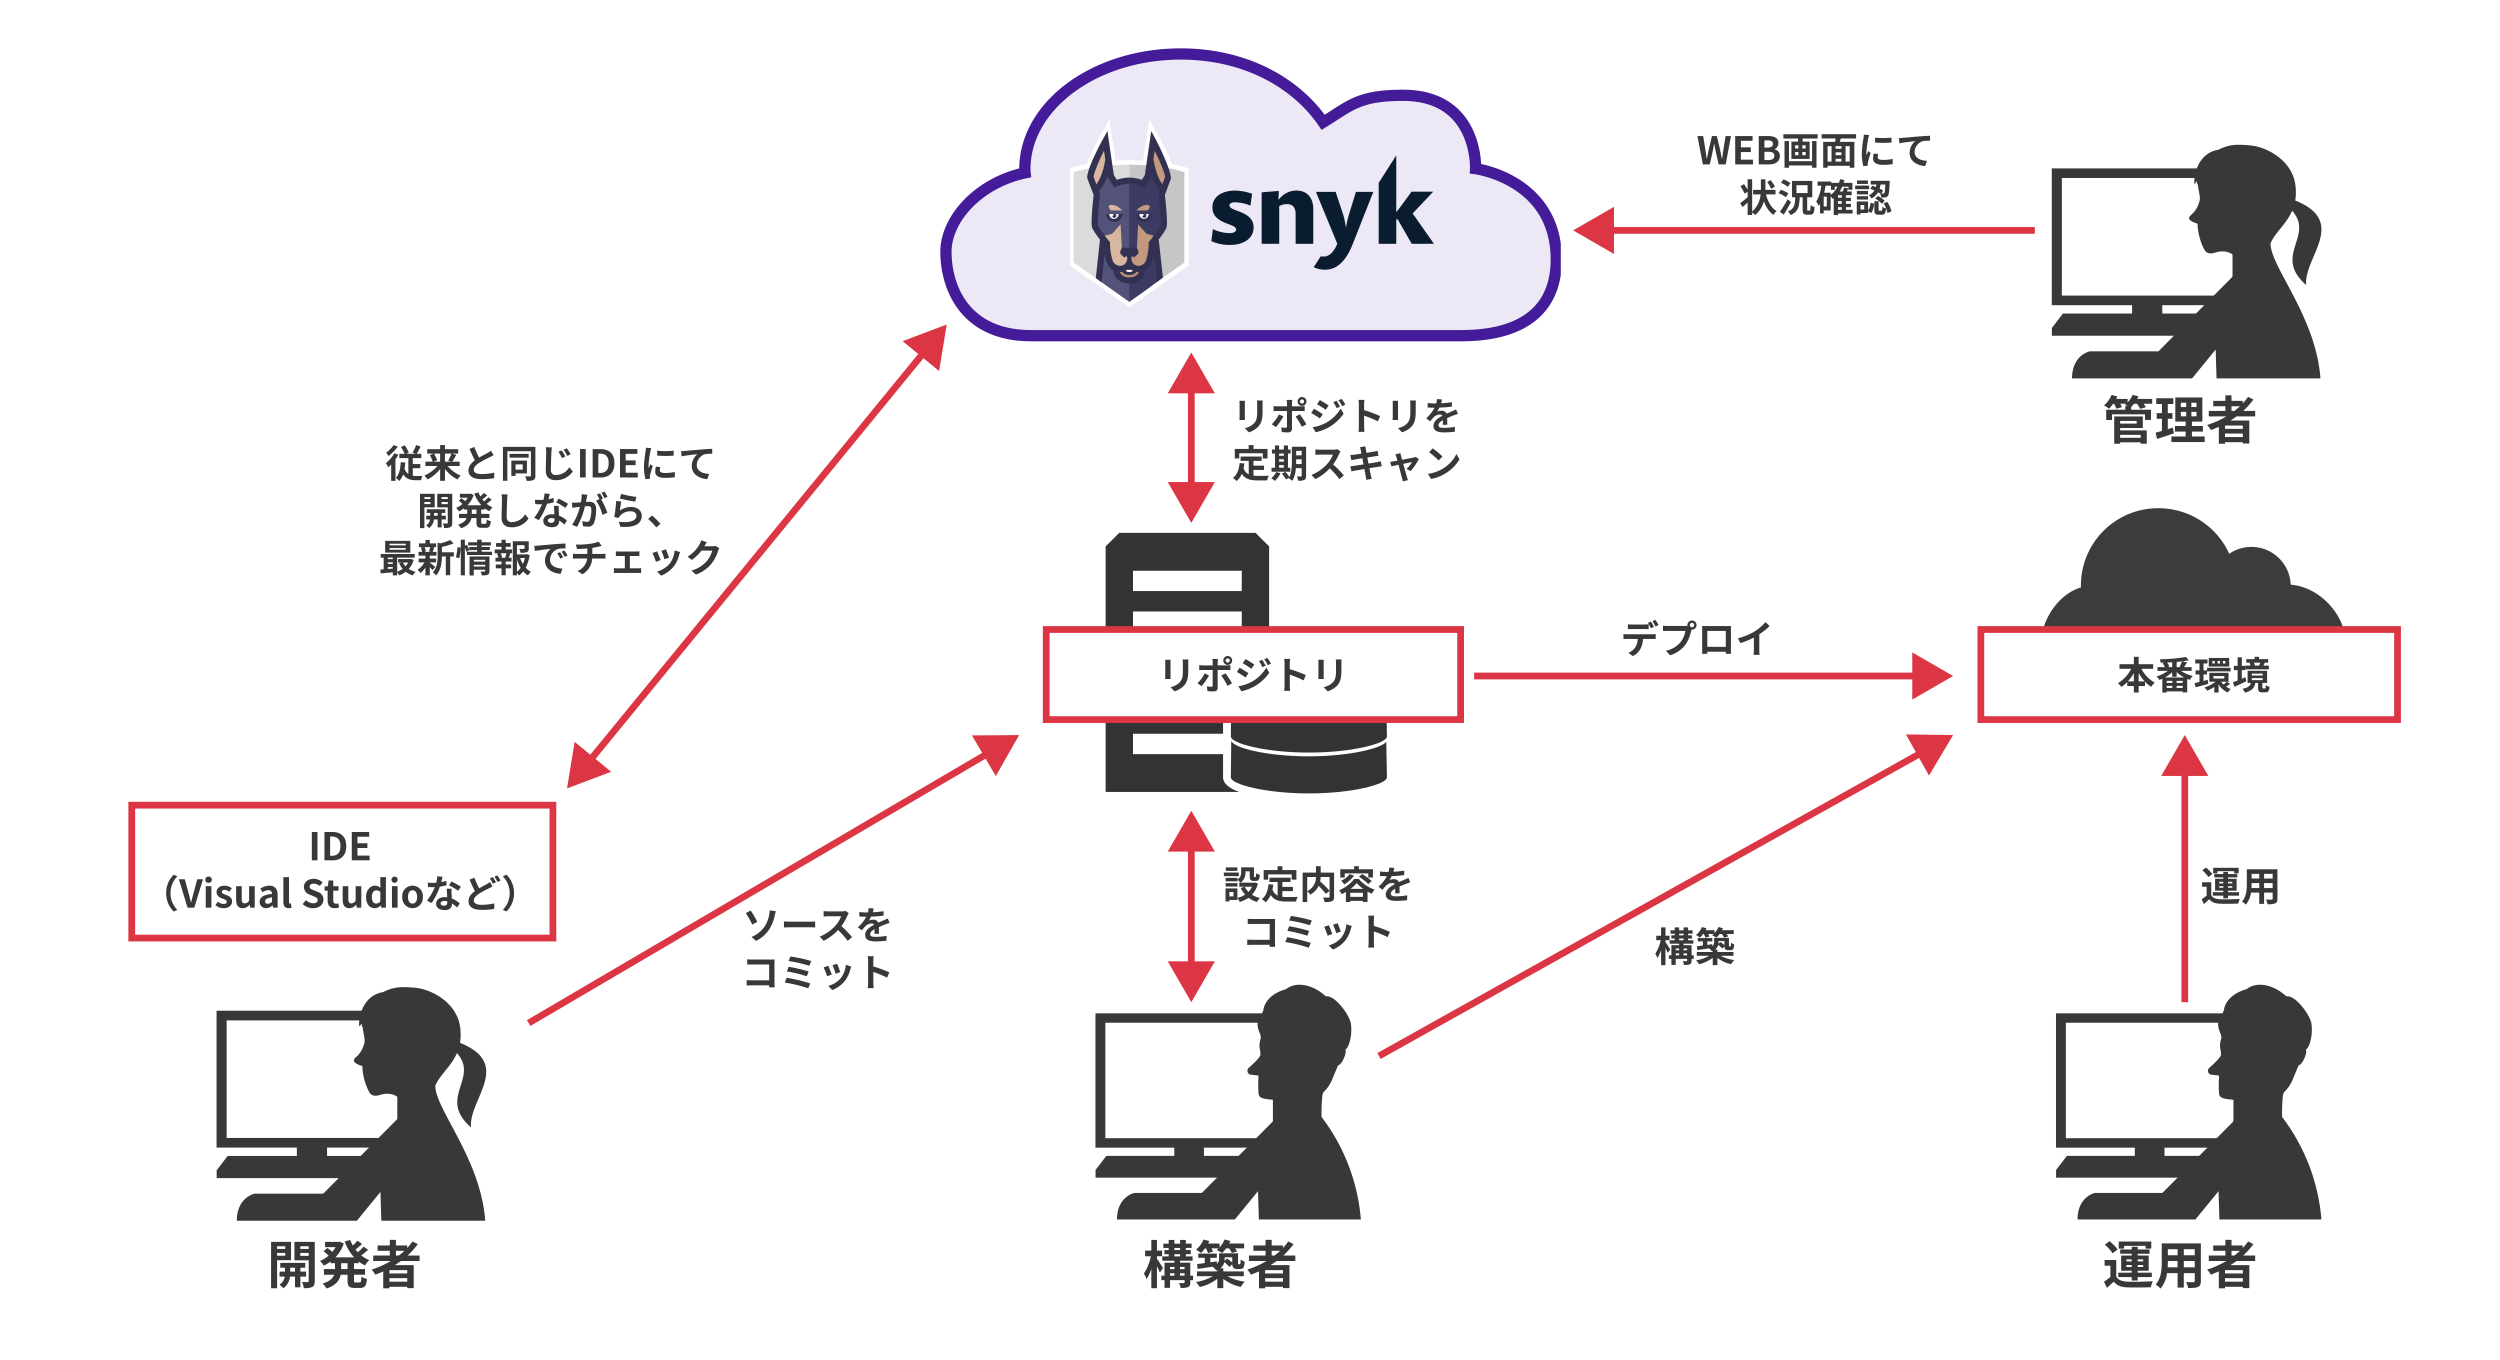 <svg xmlns="http://www.w3.org/2000/svg" xmlns:xlink="http://www.w3.org/1999/xlink" width="1110" height="604" viewBox="0 0 1110 604">
  <defs>
    <clipPath id="clip-path">
      <rect id="長方形_4664" data-name="長方形 4664" width="117.862" height="104.225" fill="none"/>
    </clipPath>
    <clipPath id="clip-path-3">
      <rect id="長方形_4665" data-name="長方形 4665" width="124.903" height="115.69" fill="none"/>
    </clipPath>
    <clipPath id="clip-path-4">
      <rect id="長方形_4666" data-name="長方形 4666" width="134.733" height="83.38" fill="none"/>
    </clipPath>
    <clipPath id="clip-path-5">
      <rect id="長方形_4667" data-name="長方形 4667" width="276" height="131" fill="none"/>
    </clipPath>
    <clipPath id="clip-path-6">
      <rect id="長方形_4701" data-name="長方形 4701" width="162.4" height="84.334" fill="#fff"/>
    </clipPath>
    <clipPath id="clip-path-7">
      <rect id="長方形_5148" data-name="長方形 5148" width="746.546" height="378.348" fill="none"/>
    </clipPath>
    <clipPath id="clip-path-9">
      <rect id="長方形_5150" data-name="長方形 5150" width="119.729" height="103.702" transform="translate(0 0)" fill="none"/>
    </clipPath>
  </defs>
  <g id="_0210_イラスト01" data-name="0210_イラスト01" transform="translate(-14 -1487.53)">
    <rect id="長方形_4649" data-name="長方形 4649" width="1110" height="604" transform="translate(14 1487.53)" fill="#fff"/>
    <path id="パス_14951" data-name="パス 14951" d="M-26.358-16.652v1.173h-3.611v-1.173Zm-3.611,4.209v-1.242h3.611v1.242Zm6.187,1.978v-8.142h-8.855V2h2.668V-10.465Zm-.368,5.06V-7.13h2.139v1.725Zm7.061,2.231V-5.405h-2.53V-7.13h2.162V-9.292H-28.566V-7.13h2.093v1.725h-2.415v2.231h2.323A5.389,5.389,0,0,1-28.911.414a10.351,10.351,0,0,1,1.748,1.564,7.492,7.492,0,0,0,2.944-5.152h2.208V1.564h2.392V-3.174ZM-19.665-12.4v-1.288h3.726V-12.4Zm3.726-4.255v1.173h-3.726v-1.173Zm2.691-1.955h-9.016v8.188h6.325v9.2c0,.322-.115.46-.483.46-.345.023-1.472.023-2.507-.023A9.726,9.726,0,0,1-18.1,1.932,8.175,8.175,0,0,0-14.329,1.4c.828-.437,1.081-1.2,1.081-2.6ZM1.311-6.532H-1.518v-2.6H1.311Zm4.945-2.6v-.736A16.028,16.028,0,0,0,9.085-8.142a9.833,9.833,0,0,1,1.886-2.346A14.047,14.047,0,0,1,7.383-12.6a30.751,30.751,0,0,0,3.059-2.484l-2-1.426a19.31,19.31,0,0,1-2.6,2.484c-.345-.391-.69-.782-1.012-1.2.943-.69,2-1.587,2.944-2.438L5.7-19.136A21.719,21.719,0,0,1,3.657-17a15.977,15.977,0,0,1-1.15-2.461l-2.461.69A21.042,21.042,0,0,0,4.232-11.73H-4.094A16,16,0,0,0-.368-17.848L-2.185-18.7l-.483.092h-6v2.346h4.692a12.866,12.866,0,0,1-1.449,2.07c-.644-.552-1.518-1.219-2.208-1.7l-1.725,1.426a24.547,24.547,0,0,1,2.277,1.955A14.23,14.23,0,0,1-10.9-10.143a11.894,11.894,0,0,1,1.656,2.07A18.8,18.8,0,0,0-6.187-9.89v.759h1.932v2.6H-9.177v2.507h4.554C-5.2-2.484-6.578-1.058-9.752-.092A10.425,10.425,0,0,1-8,2.093C-3.749.667-2.231-1.61-1.725-4.025H1.311v2.507c0,2.553.621,3.358,3.1,3.358H6.923c2.024,0,2.737-.92,3.013-3.956A6.811,6.811,0,0,1,7.475-3.2C7.383-1.035,7.268-.575,6.67-.575H4.9c-.644,0-.736-.138-.736-.966V-4.025h4.9V-6.532h-4.9v-2.6Zm16.537-5.5h3.749a31.408,31.408,0,0,1-2.484,2.093H22.793ZM27.807-4.577H19.9V-6.049h7.912ZM19.9-.943V-2.507h7.912V-.943ZM33.3-10.12v-2.415H27.968A33.642,33.642,0,0,0,32.5-17.6l-2.346-1.2a28.009,28.009,0,0,1-2.369,2.921V-17H22.793v-2.484H20.079V-17H14.674v2.369h5.405v2.093H12.7v2.415h7.82A40.752,40.752,0,0,1,11.983-6.3a14.884,14.884,0,0,1,1.656,2.254c1.173-.437,2.369-.943,3.519-1.449V2.024H19.9v-.69h7.912v.6h2.875V-8.28H22.31c.943-.6,1.817-1.2,2.714-1.84Z" transform="translate(167 2057.529)" fill="#383838"/>
    <path id="パス_14950" data-name="パス 14950" d="M-25.438-6.946c-.368-.644-2.07-3.289-2.714-4.186v-1.081h2.3v-2.53h-2.3v-4.738h-2.484v4.738H-33.4v2.53h2.553a23,23,0,0,1-3.082,7.7,13.123,13.123,0,0,1,1.2,2.415,19.4,19.4,0,0,0,2.093-4.531v8.6h2.484v-9.8c.506,1.035,1.012,2.116,1.311,2.829Zm7.521,3.335v-1.1h2.047v1.1Zm-4.416-1.1h1.955v1.1h-1.955Zm1.955-2.76v.989h-1.955v-.989Zm4.508,0v.989h-2.047v-.989ZM-20.4-13.133h2.53v.966H-20.4Zm0-2.783h2.53v.943H-20.4Zm8.3,12.305H-13.34v-5.75h-4.577v-.874h5.589v-1.932h-2.99v-.966h2.208v-1.84h-2.208v-.943h2.576V-17.8h-2.576v-1.679h-2.553V-17.8H-20.4v-1.679h-2.53V-17.8H-25.3v1.886h2.369v.943h-1.886v1.84h1.886v.966h-2.852v1.932h5.405v.874h-4.416v5.75h-1.4v2h1.4V1.817h2.461V-1.61h6.463v.966c0,.276-.092.345-.391.345-.276,0-1.219.023-2.07-.023a9.528,9.528,0,0,1,.713,2.162,8.6,8.6,0,0,0,3.289-.368c.759-.368.989-.943.989-2.093V-1.61H-12.1ZM-6.44-15.732a10.493,10.493,0,0,1,.989,2.093l2.208-.644a10.338,10.338,0,0,0-.713-1.449h3.22q-.449.414-.9.759A15.041,15.041,0,0,1,.759-13.662a12.566,12.566,0,0,0,1.817-2.07H3.841a10.668,10.668,0,0,1,1.265,2.07l2.323-.667a9.493,9.493,0,0,0-.874-1.4H10.58v-2.139H3.91q.311-.587.552-1.173l-2.6-.621a11.058,11.058,0,0,1-2.185,3.5v-1.7H-5.451q.311-.552.552-1.1l-2.553-.69a11.737,11.737,0,0,1-3.358,4.508A14.87,14.87,0,0,1-8.6-13.662a13.664,13.664,0,0,0,1.794-2.07Zm11.73,4v2.323A22.044,22.044,0,0,0,3.036-11.2l-1.15.989c.023-.322.046-.621.046-.943v-.575Zm5.129,8.372V-5.5H1.311v-1.38H0A4.736,4.736,0,0,0,1.771-9.614,15.523,15.523,0,0,1,4-7.475L5.313-8.648a2.186,2.186,0,0,0,.506,1.564,2.27,2.27,0,0,0,1.587.552H8.533a3.03,3.03,0,0,0,1.219-.23,1.645,1.645,0,0,0,.759-.9,11.532,11.532,0,0,0,.3-2.185,6.52,6.52,0,0,1-1.771-.943A15.7,15.7,0,0,1,8.947-9.2c-.046.276-.115.414-.184.46a.358.358,0,0,1-.276.069H8.119a.2.2,0,0,1-.207-.115c-.069-.069-.046-.3-.046-.69v-4.048H-.552v2.3a2.977,2.977,0,0,1-.966,2.392l-.069-1.127-2.852.414v-1.978h2.875v-1.886H-9.821v1.886h2.9V-9.2c-1.288.184-2.461.345-3.427.46l.3,2.162c1.863-.3,4.209-.644,6.6-1.012a9.008,9.008,0,0,1,1.679,1.7c.161-.069.3-.115.437-.184V-5.5h-9.039v2.139h7.038A21.734,21.734,0,0,1-10.81-.782,14.161,14.161,0,0,1-9.131,1.449a20.5,20.5,0,0,0,7.8-3.657v4.14H1.311V-2.162A19.536,19.536,0,0,0,9.085,1.38,13.96,13.96,0,0,1,10.833-.943,22.646,22.646,0,0,1,3.128-3.358Zm12.374-11.27h3.749a31.408,31.408,0,0,1-2.484,2.093H22.793ZM27.807-4.577H19.9V-6.049h7.912ZM19.9-.943V-2.507h7.912V-.943ZM33.3-10.12v-2.415H27.968A33.642,33.642,0,0,0,32.5-17.6l-2.346-1.2a28.009,28.009,0,0,1-2.369,2.921V-17H22.793v-2.484H20.079V-17H14.674v2.369h5.405v2.093H12.7v2.415h7.82A40.752,40.752,0,0,1,11.983-6.3a14.884,14.884,0,0,1,1.656,2.254c1.173-.437,2.369-.943,3.519-1.449V2.024H19.9v-.69h7.912v.6h2.875V-8.28H22.31c.943-.6,1.817-1.2,2.714-1.84Z" transform="translate(555.828 2057.529)" fill="#383838"/>
    <path id="パス_14949" data-name="パス 14949" d="M-24.886-16.836h9.522v1.219h2.53v-3.151H-27.278v3.151h2.392Zm1.012,9.384v-.9h2.346v.9Zm0-3.381h2.346v.9h-2.346Zm7.452,0v.9H-18.86v-.9Zm0,3.381H-18.86v-.9h2.438Zm-5.106,6h2.668V-2.967H-12.6V-4.945H-18.86V-5.8h4.876v-6.739H-18.86v-.805h5.267v-1.886H-18.86v-1.2h-2.668v1.2h-5.106v1.886h5.106v.805H-26.2V-5.8h4.669v.851h-5.957v1.978h5.957Zm-6.233-13.8a19.987,19.987,0,0,0-3.611-3.657l-2.093,1.564a17.923,17.923,0,0,1,3.45,3.818Zm-.621,4.692h-5.175V-8.05h2.576v5.014A27.563,27.563,0,0,1-33.833-.92l1.288,2.714c1.173-.989,2.116-1.863,3.036-2.76,1.38,1.771,3.22,2.438,5.957,2.553,2.806.115,7.682.069,10.534-.069a12.471,12.471,0,0,1,.851-2.668c-3.174.253-8.6.322-11.362.207-2.346-.092-3.956-.736-4.853-2.277ZM1.61-7.291V-10.12H6.463v2.829Zm-7.153,0c.046-.851.069-1.679.069-2.415v-.414H-1.15v2.829Zm4.393-8.05v2.668H-5.474v-2.668Zm7.613,2.668H1.61v-2.668H6.463ZM9.177-17.94H-8.188v8.211c0,3.22-.207,7.314-2.714,10.074A10.1,10.1,0,0,1-8.74,2.116a13.171,13.171,0,0,0,2.9-6.831H-1.15V1.7H1.61V-4.715H6.463v3.45c0,.414-.161.552-.6.552-.414,0-1.932.023-3.22-.046a10.34,10.34,0,0,1,.874,2.622c2.07.023,3.473-.023,4.416-.483C8.855.966,9.177.23,9.177-1.242Zm13.616,3.312h3.749a31.408,31.408,0,0,1-2.484,2.093H22.793ZM27.807-4.577H19.9V-6.049h7.912ZM19.9-.943V-2.507h7.912V-.943ZM33.3-10.12v-2.415H27.968A33.642,33.642,0,0,0,32.5-17.6l-2.346-1.2a28.009,28.009,0,0,1-2.369,2.921V-17H22.793v-2.484H20.079V-17H14.674v2.369h5.405v2.093H12.7v2.415h7.82A40.752,40.752,0,0,1,11.983-6.3a14.884,14.884,0,0,1,1.656,2.254c1.173-.437,2.369-.943,3.519-1.449V2.024H19.9v-.69h7.912v.6h2.875V-8.28H22.31c.943-.6,1.817-1.2,2.714-1.84Z" transform="translate(982 2057.529)" fill="#383838"/>
    <path id="パス_14948" data-name="パス 14948" d="M-17.549-1.909V-.621h-9.108V-1.909ZM-19.3-8.119v1.2h-7.36v-1.2Zm-7.36,3.151h10.074V-10.1h-12.7V2.024h2.622V1.4h9.108v.621h2.714V-3.91H-26.657Zm14.237-12.9h-6.67q.311-.587.552-1.173l-2.6-.621a10.6,10.6,0,0,1-2.185,3.335v-1.541h-5.106c.184-.368.368-.736.529-1.1l-2.553-.69A12.347,12.347,0,0,1-33.833-15,14.389,14.389,0,0,1-31.6-13.524a16.988,16.988,0,0,0,1.84-2.208h.368a11.739,11.739,0,0,1,1.058,2.208l2.461-.69a11.6,11.6,0,0,0-.759-1.518h2.691c-.184.161-.391.322-.575.46.3.138.736.345,1.15.575H-24.38v1.61h-8.464v4.554h2.576V-11.04h14.651v2.507h2.668v-4.554h-8.809v-1.242a15.444,15.444,0,0,0,1.265-1.4h1.334a13.559,13.559,0,0,1,1.38,2.254l2.53-.713a11.571,11.571,0,0,0-.966-1.541h3.8Zm9.177,12.7c-.736.253-1.5.483-2.254.713v-4.6h2.07v-2.507H-5.5v-4.048h2.461V-18.17h-7.59v2.553H-8.1v4.048h-2.323v2.507H-8.1v5.4c-1.058.3-2,.552-2.806.759l.621,2.783C-8.073-.828-5.313-1.7-2.783-2.6ZM.3-12.121H2.668v1.978H.3Zm0-4.071H2.668v1.932H.3ZM7.245-14.26H4.968v-1.932H7.245Zm0,4.117H4.968v-1.978H7.245ZM5.221-1.2V-3.381H10.1V-5.842H5.221V-7.82H9.844v-10.7H-2.162v10.7h4.6v1.978H-2.323v2.461H2.438V-1.2H-3.91V1.288H10.879V-1.2ZM22.793-14.628h3.749a31.408,31.408,0,0,1-2.484,2.093H22.793ZM27.807-4.577H19.9V-6.049h7.912ZM19.9-.943V-2.507h7.912V-.943ZM33.3-10.12v-2.415H27.968A33.642,33.642,0,0,0,32.5-17.6l-2.346-1.2a28.009,28.009,0,0,1-2.369,2.921V-17H22.793v-2.484H20.079V-17H14.674v2.369h5.405v2.093H12.7v2.415h7.82A40.752,40.752,0,0,1,11.983-6.3a14.884,14.884,0,0,1,1.656,2.254c1.173-.437,2.369-.943,3.519-1.449V2.024H19.9v-.69h7.912v.6h2.875V-8.28H22.31c.943-.6,1.817-1.2,2.714-1.84Z" transform="translate(982 1682.529)" fill="#383838"/>
    <g id="グループ_5630" data-name="グループ 5630" transform="translate(500.378 1924.755)">
      <path id="パス_13417" data-name="パス 13417" d="M4.391,16.369h74.4V67.627H4.391ZM0,12.174V71.822H35v3.632H4.851L.045,81.725h0v3.407H83.129V81.725l-4.811-6.27H48.179V71.822h35V12.174Z" transform="translate(0 0.514)" fill="#383838"/>
      <g id="グループ_5628" data-name="グループ 5628">
        <g id="グループ_5627" data-name="グループ 5627" clip-path="url(#clip-path)">
          <path id="パス_13418" data-name="パス 13418" d="M16.986,92.426H46.866l35.448-35.7-.127-5.213-5.348-.6c-2.962-.332-4.565-.716-4.82-2.487a61.321,61.321,0,0,1,.008-8.1l-3.159-.355a1.77,1.77,0,0,1-1.15-3.128c.934-.745,5-4.439,5.142-5.722s-.579-3.165-.417-4.613a17.892,17.892,0,0,1,.635-3.064L72.833,22.1c-1.227-2.582-2.26-6.141.586-8.94a11.421,11.421,0,0,1,.73-1.743c.6-4.706,4.811-8,10.189-9.493C87.716-.929,94.876-1.177,101.9,5.14c4.053-.62,10.4,8.174,11.079,11.89s-.135,10.032-2.432,11.89c.81.867-1.216,6.316-3.243,6.936l-2.373,5.666a16,16,0,0,1-4.133,6.243,7.092,7.092,0,0,0-.46,1.741,75.96,75.96,0,0,0-.321,9.208,86.85,86.85,0,0,1,17.453,45.511h-45.3l-.38-12.56-10.277,12.56H9.183c0-10.277,7.8-11.8,7.8-11.8" transform="translate(0.388 0)" fill="#383838"/>
        </g>
      </g>
    </g>
    <g id="グループ_5631" data-name="グループ 5631" transform="translate(926.858 1924.755)">
      <path id="パス_13417-2" data-name="パス 13417" d="M4.391,16.369h74.4V67.627H4.391ZM0,12.174V71.822H35v3.632H4.851L.045,81.725h0v3.407H83.129V81.725l-4.811-6.27H48.179V71.822h35V12.174Z" transform="translate(0 0.514)" fill="#383838"/>
      <g id="グループ_5628-2" data-name="グループ 5628">
        <g id="グループ_5627-2" data-name="グループ 5627" clip-path="url(#clip-path)">
          <path id="パス_13418-2" data-name="パス 13418" d="M16.986,92.426H46.866l35.448-35.7-.127-5.213-5.348-.6c-2.962-.332-4.565-.716-4.82-2.487a61.321,61.321,0,0,1,.008-8.1l-3.159-.355a1.77,1.77,0,0,1-1.15-3.128c.934-.745,5-4.439,5.142-5.722s-.579-3.165-.417-4.613a17.892,17.892,0,0,1,.635-3.064L72.833,22.1c-1.227-2.582-2.26-6.141.586-8.94a11.421,11.421,0,0,1,.73-1.743c.6-4.706,4.811-8,10.189-9.493C87.716-.929,94.876-1.177,101.9,5.14c4.053-.62,10.4,8.174,11.079,11.89s-.135,10.032-2.432,11.89c.81.867-1.216,6.316-3.243,6.936l-2.373,5.666a16,16,0,0,1-4.133,6.243,7.092,7.092,0,0,0-.46,1.741,75.96,75.96,0,0,0-.321,9.208,86.85,86.85,0,0,1,17.453,45.511h-45.3l-.38-12.56-10.277,12.56H9.183c0-10.277,7.8-11.8,7.8-11.8" transform="translate(0.388 0)" fill="#383838"/>
        </g>
      </g>
    </g>
    <g id="グループ_5634" data-name="グループ 5634" transform="translate(504.902 1724.122)">
      <g id="グループ_5633" data-name="グループ 5633" clip-path="url(#clip-path-3)">
        <path id="パス_13419" data-name="パス 13419" d="M52.139,108.683l0-10.45H12.149V89.186H52.135V80.137H12.149V71.089H52.131V62.04H12.149V52.992h39.98v-.507c0-5.145,9.724-7.494,20.46-8.523V6.007L66.556,0H6.033L0,6.007V115.032H59.3c-4.162-1.5-7.07-3.55-7.163-6.349M12.149,16.8H60.44v9.048H12.149Zm0,18.1H60.44v9.048H12.149Z" fill="#333"/>
        <path id="パス_13420" data-name="パス 13420" d="M122.649,50.593c0,3.211-15.518,5.814-34.661,5.814s-34.661-2.6-34.661-5.814,15.518-5.814,34.661-5.814,34.661,2.6,34.661,5.814" transform="translate(2.253 1.892)" fill="#333"/>
        <path id="パス_13421" data-name="パス 13421" d="M122.351,52.931c-1.877,2.9-16.371,5.16-34.2,5.16-19.142,0-34.626-2.339-34.626-5.55V68.807c0,3.754,15.476,6.218,34.554,6.218s34.448-2.464,34.553-6.218Z" transform="translate(2.262 2.22)" fill="#333"/>
        <path id="パス_13422" data-name="パス 13422" d="M122.359,70.964c-1.877,2.9-16.474,5.16-34.3,5.16-19.143,0-34.524-2.6-34.524-5.814l-.205,17.142c.105,3.128,15.579,7.123,34.656,7.123s34.551-3.995,34.656-7.123Z" transform="translate(2.253 2.971)" fill="#333"/>
        <path id="パス_13423" data-name="パス 13423" d="M122.359,88.987c-1.877,2.9-16.474,6.5-34.3,6.5-19.143,0-34.524-3.945-34.524-7.156l-.205,16.5c.105,3.129,15.579,7.124,34.656,7.124s34.551-3.995,34.656-7.124Z" transform="translate(2.253 3.732)" fill="#333"/>
      </g>
    </g>
    <g id="グループ_5636" data-name="グループ 5636" transform="translate(920.505 1713.178)">
      <g id="グループ_5635" data-name="グループ 5635" clip-path="url(#clip-path-4)">
        <path id="パス_13424" data-name="パス 13424" d="M51.846,0A34.511,34.511,0,0,1,83.275,20.219a17.463,17.463,0,0,1,27.3,13.73c13.6,1.135,24.158,14.218,24.158,24.628v2.263c0,11.206-12.224,22.541-27.249,22.541H27.245C12.192,83.38,0,72.046,0,60.839V58.577c0-8.606,7.265-20.484,17.464-23.392-.03-.332-.052-.669-.052-1A34.3,34.3,0,0,1,51.846,0" fill="#3c3c3c"/>
      </g>
    </g>
    <g id="グループ_5643" data-name="グループ 5643" transform="translate(430.992 1508.53)">
      <g id="グループ_5638" data-name="グループ 5638" transform="translate(0 0)">
        <g id="グループ_5637" data-name="グループ 5637" clip-path="url(#clip-path-5)">
          <path id="パス_13425" data-name="パス 13425" d="M106.777,2.5c28.133,0,50.863,12.371,63.212,30.327,12.024-7.379,15.7-11.979,35.478-11.979,33.571,0,32.191,32.574,32.191,32.574s35.827,4.677,35.827,40.336c0,19.986-12.045,33.812-42.265,33.812H40.371C10.1,127.57,2.5,105.154,2.5,90.364S17.112,59.638,37.626,55.278a12.351,12.351,0,0,1-.1-1.506C37.519,25.448,68.523,2.5,106.777,2.5Z" transform="translate(0.507 0.472)" fill="rgba(68,28,153,0.1)" stroke="#441c99" stroke-miterlimit="10" stroke-width="5"/>
        </g>
      </g>
      <g id="Snyk_Brand_-_Horizontal_Logo_Dark" data-name="Snyk Brand - Horizontal Logo Dark" transform="translate(57.57 31.313)" clip-path="url(#clip-path-6)">
        <path id="パス_13497" data-name="パス 13497" d="M257.279,74.383h-.629V85.248h-7.8V58.2l7.8-12.2V71.242c1.553-1.9,6.785-9.128,6.785-9.128h9.632l-9.133,9.664,9.448,13.489h-9.854Zm-21.742-1.774,3.2-10.422h7.728L237.4,85.174c-2.7,6.911-6.563,11.586-12.332,11.586a10.967,10.967,0,0,1-5.066-1.127l3.106-4.8a12.031,12.031,0,0,0,1.424.074c2.663,0,4.659-2.587,5.953-5.654l-9.5-23.061h8.745l3.42,10.292a39.364,39.364,0,0,1,1.146,5.691A53.483,53.483,0,0,1,235.537,72.609Zm-23.572-.536c0-3.012-1.331-4.435-3.864-4.435a6.959,6.959,0,0,0-3.42.887V85.248h-7.8V62.409l7.636-.628-.185,3.733h.259a9.693,9.693,0,0,1,7.765-3.9c3.994,0,7.451,2.476,7.451,8.334v15.3h-7.839Zm-37.42,11.992.7-5.322a17.6,17.6,0,0,0,7.506,1.774c1.682,0,2.792-.573,2.792-1.589,0-2.92-10.519-2.217-10.519-9.849,0-4.878,4.474-7.447,10.076-7.447a23.822,23.822,0,0,1,7.543,1.423l-.758,5.23a20.661,20.661,0,0,0-6.841-1.46c-1.368,0-2.477.48-2.477,1.367,0,2.883,10.742,2.31,10.742,9.757,0,4.952-4.4,7.8-10.427,7.8A18.879,18.879,0,0,1,174.545,84.065Z" transform="translate(-111.272 -29.325)" fill="#091c30"/>
        <path id="パス_13498" data-name="パス 13498" d="M59.44,23.6H20.631q0-3.647,10.524-22.048l2.914,19.409H45.925l2.91-19.41Q59.44,20.2,59.44,23.6Z" transform="translate(-13.152 -0.988)" fill="#fff"/>
        <path id="パス_13499" data-name="パス 13499" d="M27.59,117.2,1.2,98.692V55.5s9.757-3.6,26.422-3.6,26.351,3.6,26.351,3.6v43.2Z" transform="translate(-0.766 -33.081)" fill="#fff"/>
        <path id="パス_13500" data-name="パス 13500" d="M30.555,118.1l-24.7-17.253V60.73s9.238-3.347,24.7-3.347Z" transform="translate(-3.731 -36.582)" fill="#dbdbdb"/>
        <path id="パス_13501" data-name="パス 13501" d="M74.031,57.383H74v60.665h0l24.486-17.2V60.73S89.5,57.383,74.031,57.383Z" transform="translate(-47.173 -36.582)" fill="#c6c6c6"/>
        <path id="パス_13502" data-name="パス 13502" d="M87.073,166.972,84.99,148.853H73.542v27.6l.165.156Q80.388,172.035,87.073,166.972Z" transform="translate(-46.883 -94.894)" fill="#3b3b63"/>
        <path id="パス_13503" data-name="パス 13503" d="M37.144,166.145,50.5,175.639l.007-28.308H38.94Z" transform="translate(-23.679 -93.923)" fill="#53537a"/>
        <path id="パス_13504" data-name="パス 13504" d="M69.761,184.436c0,3.113-2.951,4.656-5.658,4.656s-5.718-1.543-5.718-4.656" transform="translate(-37.221 -117.578)" fill="#bc9375"/>
        <path id="パス_13505" data-name="パス 13505" d="M68.4,180.435c-2.173,0-3.23-1.571-3.23-4.8H66.2c0,3.781,1.481,3.781,2.194,3.781s2.194,0,2.194-3.781h1.036C71.625,178.864,70.568,180.435,68.4,180.435Z" transform="translate(-41.543 -111.967)" fill="#fff"/>
        <path id="パス_13506" data-name="パス 13506" d="M74,146.234a3.8,3.8,0,0,0,3.877,2.6,4.9,4.9,0,0,0,4.726-3.377,27.551,27.551,0,0,0,1.233-8.044s5.534-6.824,5.534-9.131H74Z" transform="translate(-47.173 -81.778)" fill="#c49a7e"/>
        <path id="パス_13507" data-name="パス 13507" d="M30.983,128.28c0,2.672,5.486,9.131,5.486,9.131a27.518,27.518,0,0,0,1.233,8.044,4.9,4.9,0,0,0,4.726,3.377,4.306,4.306,0,0,0,4.148-2.6V128.28Z" transform="translate(-19.751 -81.778)" fill="#d8b7a0"/>
        <path id="パス_13508" data-name="パス 13508" d="M88.31,62.518c-4.266-4.308-5.333-13.292-5.333-13.292C82.181,52.056,80.45,60.4,80.45,60.4a26.209,26.209,0,0,0-6.984-1.077q-.178,0,0,33.738l3.448-2.455L77.554,78.7l3.672,4.126,4.73,1.362s1.77-1.243,1.77-1.238a8.91,8.91,0,0,0,1.182-2.378c.657-1.667-.818-14.415-.818-14.415C87.566,65.072,88.31,62.518,88.31,62.518Z" transform="translate(-46.777 -31.381)" fill="#3b3b63"/>
        <path id="パス_13509" data-name="パス 13509" d="M40.182,60.4s-1.732-8.346-2.528-11.178c0,0-1.066,8.984-5.333,13.292,0,0,.745,2.555.221,3.634,0,0-1.475,12.749-.818,14.413a8.942,8.942,0,0,0,1.183,2.378s1.771,1.239,1.771,1.239l4.729-1.362,3.671-4.126.643,11.914L46.944,93V59.262A22.326,22.326,0,0,0,40.182,60.4Z" transform="translate(-20.117 -31.38)" fill="#53537a"/>
        <path id="パス_13510" data-name="パス 13510" d="M52.886,19.842c.708,1.3,6.793,13.311,6.793,17.471l-2.7,7.24c.456,4.086,1.364,12.962.679,14.7a31.083,31.083,0,0,1-3.416,5.067l1.886,16.96-2.55,1.809L52.161,70.694a19.966,19.966,0,0,1-.935,3.806,6.433,6.433,0,0,1-2.97,3.522c-.078,3.826-3.66,5.89-7.036,5.89-3.4,0-7.015-2.063-7.095-5.887A6.44,6.44,0,0,1,31.151,74.5a19.815,19.815,0,0,1-.914-3.658L28.881,83.313l-2.564-1.838,1.852-17.106a31.294,31.294,0,0,1-3.462-5.119c-.686-1.735.187-10.61.644-14.7l-2.859-7.494v-.244c0-4.16,6.244-15.673,6.953-16.972l2.022-3.648q1.847,12.677,1.846,12.689l1,6.849,1.31,2.121a18.488,18.488,0,0,1,5.56-1,18.686,18.686,0,0,1,5.582,1l1.309-2.122,2.837-19.538ZM41.221,81.192c1.494,0,3.621-.665,4.152-2.429-.057,0-.112.006-.169.006a6.113,6.113,0,0,1-.826-.062,3.72,3.72,0,0,1-3.187,1.376,3.716,3.716,0,0,1-3.181-1.377,5.979,5.979,0,0,1-.833.063c-.056,0-.11,0-.165-.006C37.548,80.527,39.7,81.192,41.221,81.192Zm-1.749-2.9a3.039,3.039,0,0,0,3.434,0,5.573,5.573,0,0,1-1-.564,2.485,2.485,0,0,1-.718.076,2.534,2.534,0,0,1-.724-.078A5.434,5.434,0,0,1,39.471,78.293ZM50.086,65.136a53.9,53.9,0,0,0,5-6.87c.3-1.041-.213-7.946-.869-13.733l-.036-.321.542-1.438a19.326,19.326,0,0,1-3.882-6.867l-.111.762L47.91,41.23l-1.1-.462a17.128,17.128,0,0,0-5.63-1.2,16.748,16.748,0,0,0-5.6,1.2l-1.1.466L31.653,36.67l-.084-.585a18.985,18.985,0,0,1-3.884,6.758l.517,1.37-.036.321c-.656,5.786-1.17,12.691-.859,13.759A54.447,54.447,0,0,0,32.3,65.136l.306.375,0,.48a26.346,26.346,0,0,0,1.15,7.575,3.54,3.54,0,0,0,3.429,2.48,3.142,3.142,0,0,0,2.734-1.787,9.874,9.874,0,0,0,.667-4.246h1.147a11.874,11.874,0,0,0,.718,4.255A3.194,3.194,0,0,0,45.2,76.051a3.543,3.543,0,0,0,3.427-2.483,26.245,26.245,0,0,0,1.15-7.574v-.48Z" transform="translate(-14.338 -10.324)" fill="#333152"/>
        <path id="パス_13511" data-name="パス 13511" d="M88.034,117.917H82.508v.057a3.631,3.631,0,0,0,7.252,0v-.057Z" transform="translate(-52.599 -75.172)" fill="#333152"/>
        <path id="パス_13512" data-name="パス 13512" d="M86.318,117.917v.057a2.073,2.073,0,0,0,4.145,0v-.057Z" transform="translate(-55.028 -75.172)" fill="#fff"/>
        <path id="パス_13513" data-name="パス 13513" d="M90.4,117.917a.145.145,0,0,0-.026.006c.12.025.187.294.161.473a.552.552,0,0,1-.547.468.922.922,0,0,0,1.806-.064c.051-.364-.126-.883-.424-.883Z" transform="translate(-57.366 -75.172)" fill="#333152"/>
        <path id="パス_13514" data-name="パス 13514" d="M51.239,117.917H45.714v.057a3.631,3.631,0,0,0,7.252,0v-.057Z" transform="translate(-29.142 -75.172)" fill="#333152"/>
        <path id="パス_13515" data-name="パス 13515" d="M49.525,117.917v.057a2.072,2.072,0,0,0,4.144,0v-.057Z" transform="translate(-31.572 -75.172)" fill="#fff"/>
        <path id="パス_13516" data-name="パス 13516" d="M54.573,117.917H53.6a.145.145,0,0,0-.025.006c.12.025.186.294.161.473a.552.552,0,0,1-.547.468A.922.922,0,0,0,55,118.8C55.047,118.436,54.87,117.917,54.573,117.917Z" transform="translate(-33.908 -75.172)" fill="#333152"/>
        <path id="パス_13517" data-name="パス 13517" d="M87.844,109.137c.232-.25,2.2-2.449-.433-2.449a6.336,6.336,0,0,0-4.547,2.449Z" transform="translate(-52.826 -68.014)" fill="#c49a7e"/>
        <path id="パス_13518" data-name="パス 13518" d="M54.874,109.137a6.334,6.334,0,0,0-4.547-2.449c-2.633,0-.663,2.2-.433,2.449Z" transform="translate(-31.218 -68.014)" fill="#d8b7a0"/>
        <path id="パス_13519" data-name="パス 13519" d="M30.321,51.919c.156-2.158,2.438-7.327,4.614-11.684l.58,3.984c-.221,1.489-1.232,7.331-3.944,11.013Z" transform="translate(-19.33 -25.65)" fill="#d8b7a0"/>
        <path id="パス_13520" data-name="パス 13520" d="M103.63,43.909l.534-3.673c2.176,4.357,4.458,9.527,4.615,11.684l-1.22,3.233C104.629,51.1,103.709,44.511,103.63,43.909Z" transform="translate(-66.064 -25.65)" fill="#c49a7e"/>
        <g id="グループ_5904" data-name="グループ 5904" transform="translate(22.751 57.664)">
          <path id="パス_13521" data-name="パス 13521" d="M64.83,163.517c-1.022-.763-2.07-1.726-2.07-2.464a7.835,7.835,0,0,1,.872-1.98h6.482a5.785,5.785,0,0,1,.85,1.98c0,.688-1.058,1.624-2.114,2.387-.359-.609-.817-.714-1.028-.235a1.9,1.9,0,0,0-.077.981c-.575.365-1,.6-1,.6s-.325-.187-.788-.487a2,2,0,0,0-.06-1.1c-.213-.486-.679-.372-1.042.259Z" transform="translate(-62.76 -159.073)" fill="#333152"/>
        </g>
      </g>
    </g>
    <g id="パス_13444" data-name="パス 13444" transform="translate(477.015 1765.53)" fill="#fff">
      <path d="M 185.5 41.5 L 1.5 41.5 L 1.5 1.5 L 185.5 1.5 L 185.5 41.5 Z" stroke="none"/>
      <path d="M 3 3 L 3 40 L 184 40 L 184 3 L 3 3 M 0 0 L 187 0 L 187 43 L 0 43 L 0 0 Z" stroke="none" fill="#dc3543"/>
    </g>
    <g id="長方形_4673" data-name="長方形 4673" transform="translate(71 1843.53)" fill="#fff" stroke="#dc3543" stroke-width="3">
      <rect width="190" height="62" stroke="none"/>
      <rect x="1.5" y="1.5" width="187" height="59" fill="none"/>
    </g>
    <g id="パス_13445" data-name="パス 13445" transform="translate(892 1765.53)" fill="#fff">
      <path d="M 186.5 41.5 L 1.5 41.5 L 1.5 1.5 L 186.5 1.5 L 186.5 41.5 Z" stroke="none"/>
      <path d="M 3 3 L 3 40 L 185 40 L 185 3 L 3 3 M 0 0 L 188 0 L 188 43 L 0 43 L 0 0 Z" stroke="none" fill="#dc3543"/>
    </g>
    <path id="パス_14962" data-name="パス 14962" d="M-28.849-13.192h-2.567a11.992,11.992,0,0,1,.1,1.7v3.23c0,2.652-.221,3.927-1.394,5.2a7.691,7.691,0,0,1-4.08,2.142L-35.02.952A10.01,10.01,0,0,0-30.889-1.5c1.258-1.394,1.972-2.975,1.972-6.63v-3.366C-28.917-12.172-28.883-12.716-28.849-13.192Zm-7.888.136h-2.448a12.07,12.07,0,0,1,.068,1.309v5.729c0,.51-.068,1.173-.085,1.5h2.465c-.034-.391-.051-1.054-.051-1.479v-5.746C-36.788-12.291-36.771-12.665-36.737-13.056Zm24.412.306a.929.929,0,0,1,.935-.918.914.914,0,0,1,.918.918.914.914,0,0,1-.918.918A.929.929,0,0,1-12.325-12.75Zm-1.037,0a1.973,1.973,0,0,0,1.972,1.972A1.959,1.959,0,0,0-9.435-12.75a1.959,1.959,0,0,0-1.955-1.972A1.973,1.973,0,0,0-13.362-12.75Zm-2.346-.663h-2.516a8.807,8.807,0,0,1,.153,1.479v1.36h-4.318a12.943,12.943,0,0,1-1.649-.136v2.261c.476-.051,1.139-.068,1.649-.068h4.318V-8.5c0,.8,0,6.188-.017,6.817-.017.442-.187.612-.629.612a11.758,11.758,0,0,1-1.887-.2l.2,2.108a24.546,24.546,0,0,0,2.771.153c1.207,0,1.768-.612,1.768-1.6V-8.517h3.978c.459,0,1.122.017,1.666.051v-2.227a13.759,13.759,0,0,1-1.683.119h-3.961v-1.36A13.781,13.781,0,0,1-15.708-13.413ZM-19.7-6.1-21.624-7a17.715,17.715,0,0,1-3.2,4.386l1.836,1.258A26.682,26.682,0,0,0-19.7-6.1Zm7.31-.952-1.853,1A32.277,32.277,0,0,1-11.492-1.5l2.006-1.088A39.516,39.516,0,0,0-12.393-7.055Zm16.3-6-1.428.595a15.355,15.355,0,0,1,1.5,2.669l1.479-.629A28.908,28.908,0,0,0,3.91-13.056Zm2.329-.816-1.445.6a16.335,16.335,0,0,1,1.6,2.584l1.445-.646A21.861,21.861,0,0,0,6.239-13.872Zm-9.724.493-1.224,1.87c1.122.629,2.89,1.768,3.842,2.431l1.258-1.87C-.493-11.577-2.363-12.767-3.485-13.379ZM-6.63-1.309-5.355.918A21.38,21.38,0,0,0,.323-1.173a20.506,20.506,0,0,0,6.749-6.12L5.763-9.6A17.209,17.209,0,0,1-.85-3.23,18.231,18.231,0,0,1-6.63-1.309ZM-6.1-9.5l-1.224,1.87C-6.188-7.021-4.42-5.882-3.451-5.2l1.241-1.9C-3.077-7.718-4.947-8.891-6.1-9.5ZM13.838-1.632a18.672,18.672,0,0,1-.17,2.38H16.32c-.068-.7-.153-1.887-.153-2.38V-6.443A49.1,49.1,0,0,1,22.3-3.91l.969-2.346a55.523,55.523,0,0,0-7.106-2.635v-2.516a18.483,18.483,0,0,1,.153-2.04H13.668a11.8,11.8,0,0,1,.17,2.04Zm25.313-11.56H36.584a11.992,11.992,0,0,1,.1,1.7v3.23c0,2.652-.221,3.927-1.394,5.2a7.691,7.691,0,0,1-4.08,2.142L32.98.952A10.01,10.01,0,0,0,37.111-1.5c1.258-1.394,1.972-2.975,1.972-6.63v-3.366C39.083-12.172,39.117-12.716,39.151-13.192Zm-7.888.136H28.815a12.07,12.07,0,0,1,.068,1.309v5.729c0,.51-.068,1.173-.085,1.5h2.465c-.034-.391-.051-1.054-.051-1.479v-5.746C31.212-12.291,31.229-12.665,31.263-13.056Z" transform="translate(570.501 1793.529)" fill="#383838"/>
    <path id="パス_14961" data-name="パス 14961" d="M-12.555,0h2.516V-12.6h-2.516Zm5.61,0h3.587C.349,0,2.728-2.108,2.728-6.341c0-4.25-2.38-6.256-6.222-6.256H-6.945Zm2.516-2.023v-8.551h.782C-1.3-10.574.161-9.418.161-6.341c0,3.06-1.462,4.318-3.808,4.318ZM5.193,0H13.1V-2.108H7.709V-5.474h4.42V-7.582H7.709v-2.907h5.2V-12.6H5.193ZM-77.222,14.54a11.2,11.2,0,0,0,3.349,8.16l1.615-.714A10.561,10.561,0,0,1-75.3,14.54a10.561,10.561,0,0,1,3.043-7.446l-1.615-.714A11.2,11.2,0,0,0-77.222,14.54ZM-67.736,21h3.009l3.842-12.6h-2.55l-1.632,6.137c-.391,1.394-.663,2.652-1.071,4.063h-.085c-.391-1.411-.663-2.669-1.054-4.063L-68.943,8.4h-2.635Zm8.092,0h2.5V11.48h-2.5Zm1.258-11.05a1.339,1.339,0,0,0,1.445-1.377,1.336,1.336,0,0,0-1.445-1.36,1.341,1.341,0,0,0-1.462,1.36A1.344,1.344,0,0,0-58.386,9.95Zm6.63,11.288c2.482,0,3.791-1.343,3.791-3.009,0-1.768-1.394-2.4-2.652-2.873-1-.374-1.887-.629-1.887-1.326,0-.544.408-.918,1.275-.918a3.544,3.544,0,0,1,2.04.816l1.122-1.513a5.277,5.277,0,0,0-3.23-1.173c-2.176,0-3.553,1.207-3.553,2.907,0,1.6,1.343,2.329,2.55,2.788,1,.391,1.989.714,1.989,1.428,0,.595-.425,1-1.377,1a4.133,4.133,0,0,1-2.55-1.037L-55.377,19.9A6.038,6.038,0,0,0-51.757,21.238Zm8.534,0a3.819,3.819,0,0,0,3.026-1.6h.068l.187,1.36h2.04V11.48h-2.5v6.426a2.294,2.294,0,0,1-1.938,1.19c-.918,0-1.326-.527-1.326-1.989V11.48h-2.5v5.95C-46.163,19.81-45.279,21.238-43.222,21.238Zm10.336,0a4.476,4.476,0,0,0,2.873-1.258h.068l.17,1.02h2.04V15.441c0-2.754-1.241-4.2-3.655-4.2A7.605,7.605,0,0,0-35.368,12.5l.9,1.649a5.379,5.379,0,0,1,2.618-.9c1.173,0,1.581.714,1.632,1.649-3.842.408-5.491,1.479-5.491,3.519A2.7,2.7,0,0,0-32.887,21.238Zm.816-1.955c-.731,0-1.258-.323-1.258-1.071,0-.85.782-1.5,3.111-1.785v1.921A2.587,2.587,0,0,1-32.07,19.283Zm9.231,1.955a3.336,3.336,0,0,0,1.292-.221l-.306-1.853a1.408,1.408,0,0,1-.34.034c-.238,0-.493-.187-.493-.765v-11h-2.5v10.9C-25.185,20.1-24.573,21.238-22.84,21.238Zm10.829,0c2.907,0,4.624-1.751,4.624-3.808a3.475,3.475,0,0,0-2.533-3.417l-1.649-.7c-1.071-.425-1.955-.748-1.955-1.649,0-.833.7-1.326,1.8-1.326a4.013,4.013,0,0,1,2.669,1.037L-7.777,9.8a5.583,5.583,0,0,0-3.944-1.615c-2.55,0-4.352,1.581-4.352,3.638a3.644,3.644,0,0,0,2.55,3.383l1.683.714c1.122.476,1.887.765,1.887,1.7,0,.884-.7,1.445-2.006,1.445a4.949,4.949,0,0,1-3.2-1.394L-16.6,19.4A6.7,6.7,0,0,0-12.01,21.238Zm9.605,0A6.152,6.152,0,0,0-.4,20.881l-.408-1.819a2.781,2.781,0,0,1-.935.2c-.85,0-1.292-.51-1.292-1.6V13.452H-.688V11.48H-3.034V8.913H-5.108L-5.4,11.48l-1.479.119v1.853h1.343v4.216C-5.533,19.793-4.666,21.238-2.405,21.238Zm6.494,0a3.819,3.819,0,0,0,3.026-1.6h.068L7.37,21H9.41V11.48h-2.5v6.426A2.294,2.294,0,0,1,4.973,19.1c-.918,0-1.326-.527-1.326-1.989V11.48h-2.5v5.95C1.148,19.81,2.032,21.238,4.089,21.238Zm11.339,0a3.949,3.949,0,0,0,2.635-1.224h.068l.187.986h2.023V7.434H17.859v3.349l.085,1.5a3.277,3.277,0,0,0-2.414-1.037c-2.057,0-4,1.9-4,5C11.535,19.368,13.065,21.238,15.428,21.238Zm.646-2.057c-1.258,0-1.972-.986-1.972-2.958,0-1.9.9-2.924,1.972-2.924a2.567,2.567,0,0,1,1.785.714v4.182A2.166,2.166,0,0,1,16.074,19.181ZM23.027,21h2.5V11.48h-2.5ZM24.285,9.95a1.371,1.371,0,1,0-1.462-1.377A1.339,1.339,0,0,0,24.285,9.95Zm7.888,11.288a4.644,4.644,0,0,0,4.573-5,4.591,4.591,0,1,0-9.146,0A4.644,4.644,0,0,0,32.173,21.238Zm0-2.04c-1.292,0-2.023-1.156-2.023-2.958,0-1.785.731-2.958,2.023-2.958S34.2,14.455,34.2,16.24C34.2,18.042,33.465,19.2,32.173,19.2ZM45.518,7.315l-2.346-.238a14.3,14.3,0,0,1-.459,2.839c-.527.051-1.037.068-1.547.068A21.476,21.476,0,0,1,38.9,9.865l.153,1.972c.731.051,1.428.068,2.125.068.289,0,.578,0,.884-.017a26.784,26.784,0,0,1-3.468,6l2.057,1.054a31.324,31.324,0,0,0,3.638-7.276,29.493,29.493,0,0,0,2.975-.6L47.2,9.1a20.841,20.841,0,0,1-2.3.544C45.16,8.726,45.382,7.859,45.518,7.315Zm-.884,11.764c0-.6.629-1.037,1.615-1.037a6.107,6.107,0,0,1,1.377.17v.34c0,.935-.357,1.581-1.53,1.581C45.16,20.133,44.633,19.708,44.633,19.079ZM49.5,12.6H47.37c.034,1.037.119,2.55.187,3.808-.391-.034-.765-.068-1.173-.068-2.363,0-3.757,1.275-3.757,2.941,0,1.87,1.666,2.8,3.774,2.8,2.414,0,3.281-1.224,3.281-2.8v-.17a14.412,14.412,0,0,1,2.3,1.819l1.139-1.819A11.117,11.117,0,0,0,49.6,16.937c-.034-.85-.085-1.666-.1-2.159C49.479,14.03,49.444,13.316,49.5,12.6Zm2.924.9,1.207-1.785a29.284,29.284,0,0,0-4.2-2.312L48.34,11.089A24.536,24.536,0,0,1,52.42,13.5Zm7.208-5.8-2.142.867c.765,1.785,1.581,3.621,2.363,5.066-1.632,1.207-2.822,2.6-2.822,4.471,0,2.941,2.567,3.893,5.95,3.893a31.359,31.359,0,0,0,5.457-.442l.034-2.431a28.661,28.661,0,0,1-5.542.612c-2.363,0-3.553-.646-3.553-1.87,0-1.19.952-2.159,2.363-3.094A41.1,41.1,0,0,1,65.951,12.5c.612-.306,1.156-.6,1.7-.9L66.58,9.593A12.779,12.779,0,0,1,65,10.613c-.8.459-2.006,1.071-3.247,1.8A37.732,37.732,0,0,1,59.627,7.706Zm8.211-.255L66.5,7.995a20.346,20.346,0,0,1,1.326,2.363L69.2,9.78A25.1,25.1,0,0,0,67.839,7.451Zm2.023-.782-1.343.561a20.057,20.057,0,0,1,1.36,2.346L71.239,9A26.774,26.774,0,0,0,69.862,6.669Zm7.361,7.871a11.2,11.2,0,0,0-3.349-8.16l-1.615.714a10.631,10.631,0,0,1,0,14.892l1.615.714A11.2,11.2,0,0,0,77.223,14.54Z" transform="translate(165 1869.529)" fill="#383838"/>
    <path id="パス_14960" data-name="パス 14960" d="M-69.794-14.382a14.2,14.2,0,0,1-3.332,3.366,15.469,15.469,0,0,1,1.054,1.479,20.9,20.9,0,0,0,4.063-4.148Zm.306,3.621a14.5,14.5,0,0,1-3.791,4.369,12.279,12.279,0,0,1,1.054,1.887A15.051,15.051,0,0,0-70.9-5.763V1.513h1.887V-8.041A22.78,22.78,0,0,0-67.719-10.1Zm8.177,6.647h3.332V-5.967h-3.332V-8.6h3.791v-1.921h-2.04c.527-.867,1.139-2.057,1.7-3.2l-1.972-.68a19.3,19.3,0,0,1-1.581,3.383l1.309.493h-4.063l1.088-.527a18.443,18.443,0,0,0-1.8-3.23l-1.666.731a21.663,21.663,0,0,1,1.6,3.026h-2.329V-8.6h4V-1.53a4.909,4.909,0,0,1-1.7-2.295,27.444,27.444,0,0,0,.323-2.822l-2.023-.136c-.136,2.958-.629,5.474-2.193,6.953a9.479,9.479,0,0,1,1.547,1.377,8.034,8.034,0,0,0,1.734-2.941c1.343,2.057,3.247,2.618,5.576,2.618h2.38a6.6,6.6,0,0,1,.595-1.887c-.595,0-2.363.017-2.822,0a9.971,9.971,0,0,1-1.445-.1Zm12.138-6.494v3.587h-2.941L-50.5-7.65a12.113,12.113,0,0,0-1.445-2.958Zm5.015,0A19.146,19.146,0,0,1-45.6-7.514l1.428.493h-2.856v-3.587ZM-40.5-5.083V-7.021h-3.3a31.358,31.358,0,0,0,1.785-3.009l-1.955-.578h2.822v-1.938h-5.882V-14.4h-2.142v1.853H-54.9v1.938h2.89l-1.751.663a11.857,11.857,0,0,1,1.275,2.924H-55.7v1.938h5.338a16.048,16.048,0,0,1-5.814,4.25,9.593,9.593,0,0,1,1.428,1.7,17.64,17.64,0,0,0,5.576-4.59V1.462h2.142V-3.757A17.189,17.189,0,0,0-41.472.9,9.489,9.489,0,0,1-40.061-.8a15.762,15.762,0,0,1-5.763-4.284Zm6.511-8.466-2.125.867c.765,1.8,1.581,3.621,2.363,5.066C-35.386-6.409-36.576-5-36.576-3.128c0,2.924,2.567,3.859,5.95,3.859A31.572,31.572,0,0,0-25.169.306l.034-2.448a26.244,26.244,0,0,1-5.559.629c-2.363,0-3.536-.646-3.536-1.87,0-1.19.952-2.159,2.363-3.094a50.32,50.32,0,0,1,4.743-2.516c.629-.323,1.173-.612,1.683-.918l-1.173-1.972a10.623,10.623,0,0,1-1.581,1.037c-.8.459-2.278,1.19-3.672,2.006A40.381,40.381,0,0,1-33.992-13.549ZM-12.5-5.814v2.346h-3.179V-5.814Zm1.87,4.012V-7.48h-6.919v6.8h1.87V-1.8Zm.765-8.687h-8.483v1.7h8.483ZM-6.877-13.6H-21.293V1.479h1.972V-11.679H-8.866V-.867c0,.272-.119.374-.408.391s-1.275.017-2.176-.034a6.876,6.876,0,0,1,.7,2.006,6.91,6.91,0,0,0,3.009-.391c.646-.34.867-.9.867-1.955ZM4.836-12.019l-1.479.629A17.11,17.11,0,0,1,4.921-8.619l1.513-.663A27.384,27.384,0,0,0,4.836-12.019Zm2.278-.935-1.462.68a17.786,17.786,0,0,1,1.632,2.7l1.479-.714A23.978,23.978,0,0,0,7.114-12.954ZM.45-13.379l-2.737-.034a11.878,11.878,0,0,1,.2,2.295c0,1.462-.153,5.933-.153,8.211,0,2.89,1.785,4.114,4.573,4.114a8.852,8.852,0,0,0,7.4-3.893L8.185-4.573A6.838,6.838,0,0,1,2.371-1.088,2.067,2.067,0,0,1,.008-3.366c0-2.125.136-5.916.221-7.752C.263-11.8.348-12.665.45-13.379ZM12.945,0h2.516V-12.6H12.945Zm5.61,0h3.587c3.706,0,6.086-2.108,6.086-6.341,0-4.25-2.38-6.256-6.222-6.256H18.556Zm2.516-2.023v-8.551h.782c2.346,0,3.808,1.156,3.808,4.233,0,3.06-1.462,4.318-3.808,4.318ZM30.694,0h7.9V-2.108H33.209V-5.474h4.42V-7.582h-4.42v-2.907h5.2V-12.6H30.694ZM47.218-11.883v2.176a45.627,45.627,0,0,0,7.31,0V-11.9A34.957,34.957,0,0,1,47.218-11.883Zm1.36,7.259-1.955-.187a10.386,10.386,0,0,0-.289,2.21c0,1.751,1.411,2.788,4.335,2.788a24.075,24.075,0,0,0,4.386-.323l-.034-2.3a20.1,20.1,0,0,1-4.267.442c-1.734,0-2.38-.459-2.38-1.207A5.77,5.77,0,0,1,48.577-4.624Zm-3.978-8.4-2.38-.2c-.017.544-.119,1.19-.17,1.666a47.4,47.4,0,0,0-.714,6.732A21.731,21.731,0,0,0,42,.731L43.971.6c-.017-.238-.034-.51-.034-.7a5.129,5.129,0,0,1,.085-.8c.187-.9.748-2.754,1.224-4.165L44.192-5.9c-.238.561-.51,1.156-.765,1.734a8.2,8.2,0,0,1-.068-1.105,45.089,45.089,0,0,1,.816-6.239C44.243-11.815,44.464-12.665,44.6-13.022ZM57.809-11.7l.221,2.329c1.972-.425,5.44-.8,7.038-.969a6.846,6.846,0,0,0-2.516,5.253c0,3.672,3.366,5.593,6.919,5.831l.8-2.329c-2.873-.153-5.491-1.173-5.491-3.961a5.171,5.171,0,0,1,3.587-4.777,19.237,19.237,0,0,1,3.281-.221l-.017-2.176c-1.19.034-3.06.153-4.811.289-3.111.272-5.916.527-7.327.646C59.152-11.747,58.489-11.713,57.809-11.7ZM-53.482,8.692v.867h-2.669V8.692ZM-56.151,11.8v-.918h2.669V11.8Zm4.573,1.462V7.247h-6.545V22.479h1.972V13.265ZM-51.85,17V15.73h1.581V17Zm5.219,1.649V17H-48.5V15.73h1.6v-1.6h-8.211v1.6h1.547V17h-1.785v1.649h1.717a3.983,3.983,0,0,1-1.734,2.652,7.651,7.651,0,0,1,1.292,1.156A5.537,5.537,0,0,0-51.9,18.654h1.632v3.5H-48.5v-3.5Zm-1.9-6.817v-.952h2.754v.952Zm2.754-3.145v.867h-2.754V8.692Zm1.989-1.445h-6.664V13.3h4.675v6.8c0,.238-.085.34-.357.34-.255.017-1.088.017-1.853-.017a7.189,7.189,0,0,1,.612,2.006,6.043,6.043,0,0,0,2.788-.391c.612-.323.8-.884.8-1.921Zm10.761,8.925h-2.091V14.251h2.091Zm3.655-1.921v-.544a11.846,11.846,0,0,0,2.091,1.275,7.268,7.268,0,0,1,1.394-1.734,10.383,10.383,0,0,1-2.652-1.564,22.729,22.729,0,0,0,2.261-1.836l-1.479-1.054a14.272,14.272,0,0,1-1.921,1.836c-.255-.289-.51-.578-.748-.884.7-.51,1.479-1.173,2.176-1.8l-1.53-1.088A16.053,16.053,0,0,1-31.3,8.437a11.809,11.809,0,0,1-.85-1.819l-1.819.51a15.553,15.553,0,0,0,3.094,5.2h-6.154a11.824,11.824,0,0,0,2.754-4.522l-1.343-.629-.357.068h-4.437V8.981h3.468a9.51,9.51,0,0,1-1.071,1.53c-.476-.408-1.122-.9-1.632-1.258l-1.275,1.054a18.144,18.144,0,0,1,1.683,1.445A10.518,10.518,0,0,1-42.058,13.5a8.791,8.791,0,0,1,1.224,1.53,13.9,13.9,0,0,0,2.261-1.343v.561h1.428v1.921h-3.638v1.853h3.366c-.425,1.139-1.445,2.193-3.791,2.907a7.705,7.705,0,0,1,1.292,1.615c3.145-1.054,4.267-2.737,4.641-4.522h2.244v1.853c0,1.887.459,2.482,2.295,2.482h1.853c1.5,0,2.023-.68,2.227-2.924a5.034,5.034,0,0,1-1.819-.8c-.068,1.6-.153,1.938-.6,1.938h-1.309c-.476,0-.544-.1-.544-.714V18.025H-27.3V16.172h-3.621V14.251Zm10.183-6.732-2.737-.034a10.843,10.843,0,0,1,.221,2.3c0,1.462-.17,5.933-.17,8.211,0,2.907,1.8,4.131,4.59,4.131a8.8,8.8,0,0,0,7.378-3.91l-1.547-1.87a6.8,6.8,0,0,1-5.814,3.468,2.055,2.055,0,0,1-2.346-2.278c0-2.108.136-5.916.2-7.752C-19.38,9.1-19.3,8.233-19.193,7.519Zm18.717-.2-2.346-.238a14.3,14.3,0,0,1-.459,2.839c-.527.051-1.037.068-1.547.068a21.476,21.476,0,0,1-2.261-.119l.153,1.972c.731.051,1.428.068,2.125.068.289,0,.578,0,.884-.017a26.784,26.784,0,0,1-3.468,6l2.057,1.054A31.324,31.324,0,0,0-1.7,11.667a29.493,29.493,0,0,0,2.975-.6L1.207,9.1a20.841,20.841,0,0,1-2.3.544C-.833,8.726-.612,7.859-.476,7.315ZM-1.36,19.079c0-.6.629-1.037,1.615-1.037a6.107,6.107,0,0,1,1.377.17v.34c0,.935-.357,1.581-1.53,1.581C-.833,20.133-1.36,19.708-1.36,19.079ZM3.5,12.6H1.377c.034,1.037.119,2.55.187,3.808-.391-.034-.765-.068-1.173-.068-2.363,0-3.757,1.275-3.757,2.941,0,1.87,1.666,2.8,3.774,2.8,2.414,0,3.281-1.224,3.281-2.8v-.17a14.412,14.412,0,0,1,2.3,1.819l1.139-1.819A11.117,11.117,0,0,0,3.6,16.937c-.034-.85-.085-1.666-.1-2.159C3.485,14.03,3.451,13.316,3.5,12.6Zm2.924.9,1.207-1.785a29.283,29.283,0,0,0-4.2-2.312L2.346,11.089A24.536,24.536,0,0,1,6.426,13.5Zm9.809-5.814L13.7,7.434a17.3,17.3,0,0,1-.357,3.587c-.867.085-1.666.136-2.193.153a16.232,16.232,0,0,1-1.819,0l.2,2.312c.527-.085,1.411-.2,1.9-.289.306-.034.85-.1,1.462-.17a26.014,26.014,0,0,1-3.451,7.99l2.21.884a35.827,35.827,0,0,0,3.468-9.112c.493-.034.918-.068,1.19-.068,1.054,0,1.649.187,1.649,1.547a13.492,13.492,0,0,1-.7,4.709A1.247,1.247,0,0,1,16,19.708a9.823,9.823,0,0,1-2.074-.357l.357,2.244a11.172,11.172,0,0,0,2.04.238,2.7,2.7,0,0,0,2.788-1.564,16.656,16.656,0,0,0,.969-6.239c0-2.448-1.275-3.247-3.077-3.247-.357,0-.85.034-1.428.068.119-.612.255-1.241.357-1.751C16.014,8.675,16.133,8.131,16.235,7.689ZM23.8,6.278l-1.36.544a19.228,19.228,0,0,1,1.377,2.346L25.16,8.59A22.615,22.615,0,0,0,23.8,6.278Zm-2.023.765L20.434,7.6A18.8,18.8,0,0,1,21.59,9.61l-1.53.663a19.118,19.118,0,0,1,2.856,6.375l2.159-.986A30.849,30.849,0,0,0,22.3,9.729l.833-.357C22.814,8.743,22.2,7.672,21.777,7.043Zm9.4.272-.544,2.04c1.326.34,5.117,1.139,6.834,1.36l.51-2.074A52.033,52.033,0,0,1,31.178,7.315Zm.1,3.417L29,10.409a62.716,62.716,0,0,1-.85,7.106l1.955.493a4.119,4.119,0,0,1,.629-.986,6.052,6.052,0,0,1,4.726-2.006c1.479,0,2.533.816,2.533,1.921,0,2.159-2.7,3.4-7.8,2.7l.646,2.227c7.072.595,9.52-1.785,9.52-4.879,0-2.057-1.734-3.893-4.709-3.893a8.322,8.322,0,0,0-5.015,1.615C30.753,13.741,31.059,11.667,31.28,10.732ZM46.835,22.173l1.819-1.564a30.592,30.592,0,0,0-3.706-3.723l-1.768,1.53A33.313,33.313,0,0,1,46.835,22.173ZM-64.43,30.134h-7.208v-.7h7.208Zm0,1.938h-7.208v-.714h7.208Zm2.023-3.927H-73.576v5.219h11.169Zm-.969,9.622a7.118,7.118,0,0,1-1.156,1.666,6.582,6.582,0,0,1-1.139-1.666Zm-9.01,2.023h2.21v.663c-.748.068-1.5.119-2.21.17Zm0-2.108h2.21V38.4h-2.21Zm2.21-2.091v.68h-2.21v-.68Zm7.99.561-.34.068h-5.287v1.547h1.564l-1.122.306a10.412,10.412,0,0,0,1.547,2.516,8.728,8.728,0,0,1-2.414,1.224V35.591h7.786v-1.6H-75.565v1.6h1.326v5.168c-.527.051-1.037.068-1.479.1l.153,1.734c1.5-.136,3.434-.306,5.389-.493v1.377h1.938V42.1a7.515,7.515,0,0,1,.9,1.36,11.077,11.077,0,0,0,2.89-1.581,9.524,9.524,0,0,0,3.162,1.581,8.374,8.374,0,0,1,1.19-1.581,9.5,9.5,0,0,1-2.992-1.258,10.135,10.135,0,0,0,2.142-4Zm8.653-5.219a12.707,12.707,0,0,1-.629,1.87l1.122.238h-3.332l.85-.238a6.7,6.7,0,0,0-.578-1.87Zm-.221,6.783h2.805v-1.7h-2.805V34.707H-50.8V33.041h-1.717c.238-.51.51-1.19.816-1.921l-.986-.187h1.751V29.284h-2.822V27.737h-1.955v1.547h-2.856v1.649h1.9l-1.037.238a7.875,7.875,0,0,1,.51,1.87h-1.564v1.666h3.043v1.309H-58.7v1.7h2.584A11.153,11.153,0,0,1-59.177,41a7.471,7.471,0,0,1,1.309,1.428,12.008,12.008,0,0,0,2.159-2.4v3.417h1.955V39.824a15.909,15.909,0,0,1,1.241,1.326l1.173-1.445c-.391-.306-1.8-1.428-2.414-1.853Zm10.676-4.522h-5.3v-2.38a27.549,27.549,0,0,0,5.219-1.564l-1.615-1.479a20.008,20.008,0,0,1-4.335,1.5l-1.173-.323v5.882c0,2.346-.2,5.236-2.159,7.31A4.659,4.659,0,0,1-51,43.513c2.244-2.329,2.6-5.916,2.618-8.449h1.734v8.313h1.955V35.064h1.615Zm2.38,2.686a22.95,22.95,0,0,0,.663-4.743l-1.428-.187a22.23,22.23,0,0,1-.7,4.437Zm6.46,3.672V38.77h5.083v.782Zm5.083-3.009v.8h-5.083v-.8Zm1.9-1.479h-8.857V43.5h1.87v-2.55h5.083v.561c0,.2-.085.272-.323.272-.221,0-1.02.017-1.717-.034a6.7,6.7,0,0,1,.544,1.717,6.506,6.506,0,0,0,2.618-.289c.612-.272.782-.748.782-1.632Zm-3.485-2.091v-.731h3.655v-1.36h-3.655V30.2h4.114V28.757h-4.114V27.6h-2.006v1.156H-36.72V30.2h3.978v.68h-3.519v1.343a20.279,20.279,0,0,0-.952-2.312l-.969.408V27.6H-40V43.462h1.819V31.1a14.213,14.213,0,0,1,.629,1.87l1.326-.646-.034-.085h3.519v.731h-4.505v1.445h11.135V32.973Zm10.982,2.652h-2.465l.544-.153a7.266,7.266,0,0,0-.6-1.819h2.584a17.541,17.541,0,0,1-.612,1.819Zm-.289-4.845h2.21V29.114h-2.21V27.635h-1.87v1.479h-2.431V30.78h2.431v1.173h-3.026v1.7h1.683l-.612.153a9.685,9.685,0,0,1,.561,1.819h-1.275v1.7h2.669v1.309h-2.533v1.7h2.533v3.094h1.87V40.334h2.4v-1.7h-2.4V37.325h2.584v-1.7h-1.275c.238-.51.493-1.173.782-1.8l-.663-.17H-17.2v-1.7h-2.839Zm4.981,5.661a16.814,16.814,0,0,0,1.632,3.672,8.808,8.808,0,0,1-1.632,1.734Zm3.536-.7a12.351,12.351,0,0,1-.9,2.635,12.793,12.793,0,0,1-1.207-2.635Zm.9-1.683-.34.085h-4.1V30.083h3.383v1.394c0,.187-.085.238-.34.255-.255,0-1.19,0-2.023-.034a6.935,6.935,0,0,1,.578,1.734,7.879,7.879,0,0,0,2.805-.289c.663-.272.85-.765.85-1.632v-3.2H-16.9V43.462h1.836v-1a5.866,5.866,0,0,1,.935,1.054,9.385,9.385,0,0,0,1.853-1.819,8.932,8.932,0,0,0,2.125,1.8A6.992,6.992,0,0,1-8.84,41.9,8.2,8.2,0,0,1-11.2,40.045a17.364,17.364,0,0,0,1.785-5.559Zm3.3-3.723.221,2.329c1.972-.425,5.44-.8,7.038-.969A6.8,6.8,0,0,0-2.6,36.951c0,3.689,3.366,5.593,6.936,5.831l.8-2.329C2.244,40.3-.374,39.3-.374,36.492a5.166,5.166,0,0,1,3.6-4.76,17.661,17.661,0,0,1,3.281-.238l-.017-2.176c-1.207.051-3.06.153-4.811.306-3.111.255-5.916.51-7.344.629C-5.984,30.287-6.647,30.321-7.327,30.338ZM4.08,33.16l-1.258.527A13.116,13.116,0,0,1,4.148,36.05l1.292-.578A21.1,21.1,0,0,0,4.08,33.16Zm1.9-.782-1.241.578a14.955,14.955,0,0,1,1.394,2.295l1.275-.612A25.429,25.429,0,0,0,5.984,32.378ZM11.1,29.794l.527,1.972c1.139-.034,2.924-.085,4.556-.221v2.414H11.39a14.8,14.8,0,0,1-1.564-.1V36.05c.442-.034,1.071-.068,1.6-.068H16.1a6.729,6.729,0,0,1-4.267,5.525l2.159,1.479a8.566,8.566,0,0,0,4.352-7h4.4c.459,0,1.037.034,1.5.068V33.857c-.374.034-1.173.1-1.547.1H18.411v-2.7a27.444,27.444,0,0,0,2.856-.561c.289-.068.731-.187,1.309-.323L21.182,28.5a18.426,18.426,0,0,1-4.284,1.02A40.117,40.117,0,0,1,11.1,29.794Zm17.748,2.992v2.142c.374-.034.986-.068,1.343-.068h2.652v5.474H29.376a13.13,13.13,0,0,1-1.394-.1v2.227a10.041,10.041,0,0,1,1.394-.085h9.4a8.961,8.961,0,0,1,1.292.085V40.232c-.357.034-.833.1-1.292.1H35.071V34.86h2.907c.391,0,.9.034,1.326.068V32.786a11.573,11.573,0,0,1-1.326.085H30.192A8.907,8.907,0,0,1,28.849,32.786ZM51.085,31.9l-2.023.663a28.315,28.315,0,0,1,1.377,3.774l2.04-.714C52.241,34.843,51.408,32.633,51.085,31.9Zm6.273,1.241-2.38-.765A11.627,11.627,0,0,1,52.8,38.209a11.439,11.439,0,0,1-5.644,3.553l1.785,1.819a13.276,13.276,0,0,0,5.695-4.216,13.708,13.708,0,0,0,2.312-4.981C57.052,34.044,57.154,33.687,57.358,33.143ZM47.141,32.8l-2.04.731a34.337,34.337,0,0,1,1.547,3.927l2.074-.782C48.382,35.727,47.566,33.67,47.141,32.8Zm22.1-4.063-2.482-.816a8.179,8.179,0,0,1-.765,1.785,14.969,14.969,0,0,1-5.3,5.474l1.9,1.411a19.377,19.377,0,0,0,4.284-4.114h4.777a12.084,12.084,0,0,1-2.414,4.641,13.548,13.548,0,0,1-6.851,4.2l2.006,1.8a15.874,15.874,0,0,0,6.868-4.794,17.738,17.738,0,0,0,2.958-5.678,6.806,6.806,0,0,1,.561-1.224l-1.734-1.071a5.451,5.451,0,0,1-1.479.2H68.153c.017-.034.034-.051.051-.085C68.408,30.1,68.85,29.335,69.241,28.74Z" transform="translate(258.586 1699.529)" fill="#383838"/>
    <path id="パス_14959" data-name="パス 14959" d="M-29.427-.986-27.4.748a14.39,14.39,0,0,0,5.9-5.219,17.869,17.869,0,0,0,2.363-5.967c.119-.493.306-1.326.51-1.989l-2.754-.374a9.5,9.5,0,0,1-.221,2.057A13.267,13.267,0,0,1-23.613-5.61,12.923,12.923,0,0,1-29.427-.986Zm-.357-11.73-2.176,1.122A38.536,38.536,0,0,1-29.087-6.46l2.244-1.275C-27.472-8.925-28.934-11.526-29.784-12.716Zm14.773,4.845V-5.2c.629-.051,1.768-.085,2.737-.085h9.129c.714,0,1.581.068,1.989.085V-7.871c-.442.034-1.19.1-1.989.1h-9.129C-13.158-7.769-14.4-7.82-15.011-7.871Zm28.764-3.655-1.394-1.037a6.093,6.093,0,0,1-1.751.221h-6A18.993,18.993,0,0,1,2.6-12.461v2.414c.357-.017,1.292-.119,2.006-.119H10.37A13.172,13.172,0,0,1,7.837-6,19.057,19.057,0,0,1,.867-1.122L2.618.714A22.393,22.393,0,0,0,9.01-4.063,38.767,38.767,0,0,1,13.294.748L15.232-.935A47.791,47.791,0,0,0,10.489-5.8a24.994,24.994,0,0,0,2.669-4.675A8.033,8.033,0,0,1,13.753-11.526Zm11.084-2.108-2.244-.187a9.451,9.451,0,0,1-.34,1.955h-.816a22.12,22.12,0,0,1-2.992-.2v1.989c.935.068,2.176.1,2.873.1h.221a16.684,16.684,0,0,1-3.757,4.692L19.6-3.927A19.573,19.573,0,0,1,21.182-5.8,4.141,4.141,0,0,1,23.834-6.97a1.308,1.308,0,0,1,1.19.578c-1.938,1-3.978,2.363-3.978,4.539C21.046.34,23.018.986,25.687.986A42.526,42.526,0,0,0,30.5.7L30.566-1.5a27.81,27.81,0,0,1-4.828.476c-1.666,0-2.465-.255-2.465-1.19,0-.85.68-1.513,1.955-2.244-.017.748-.034,1.564-.085,2.074h2.04c-.017-.782-.051-2.04-.068-2.992,1.037-.476,2.006-.85,2.771-1.156.578-.221,1.479-.561,2.023-.714l-.85-1.972c-.629.323-1.224.6-1.887.884-.7.306-1.411.595-2.3,1a2.3,2.3,0,0,0-2.261-1.309A5.76,5.76,0,0,0,22.7-8.3a11.87,11.87,0,0,0,.969-1.734,50.641,50.641,0,0,0,5.542-.425l.017-1.972a43.038,43.038,0,0,1-4.811.493A16.264,16.264,0,0,0,24.837-13.634ZM-31.331,8.93v2.363c.476-.034,1.394-.068,2.108-.068h7.633v7.038h-7.837c-.765,0-1.53-.051-2.125-.1v2.431c.561-.051,1.53-.1,2.193-.1h7.752c0,.323,0,.612-.017.884h2.465c-.034-.51-.068-1.411-.068-2.006V10.562c0-.493.034-1.173.051-1.564-.289.017-1,.034-1.5.034H-29.24C-29.818,9.032-30.7,9-31.331,8.93Zm19.176-1.241-.8,2.006a58.321,58.321,0,0,1,9.2,2.125l.867-2.125A62.082,62.082,0,0,0-12.155,7.689Zm-.782,4.573-.782,2.057a59.1,59.1,0,0,1,8.84,2.142l.833-2.125A70.081,70.081,0,0,0-12.937,12.262Zm-.867,4.862-.85,2.142A60.65,60.65,0,0,1-4.267,21.8l.935-2.125A72.65,72.65,0,0,0-13.8,17.124ZM8.585,10.9l-2.023.663a28.315,28.315,0,0,1,1.377,3.774l2.04-.714C9.741,13.843,8.908,11.633,8.585,10.9Zm6.273,1.241-2.38-.765A11.627,11.627,0,0,1,10.3,17.209a11.439,11.439,0,0,1-5.644,3.553l1.785,1.819a13.276,13.276,0,0,0,5.7-4.216,13.708,13.708,0,0,0,2.312-4.981C14.552,13.044,14.654,12.687,14.858,12.143ZM4.641,11.8l-2.04.731a34.338,34.338,0,0,1,1.547,3.927l2.074-.782C5.882,14.727,5.066,12.67,4.641,11.8Zm17.7,7.565a18.672,18.672,0,0,1-.17,2.38H24.82c-.068-.7-.153-1.887-.153-2.38V14.557A49.1,49.1,0,0,1,30.8,17.09l.969-2.346a55.523,55.523,0,0,0-7.106-2.635V9.593a18.483,18.483,0,0,1,.153-2.04H22.168a11.8,11.8,0,0,1,.17,2.04Z" transform="translate(377.093 1904.529)" fill="#383838"/>
    <path id="パス_14958" data-name="パス 14958" d="M-35.938-13.872h-5.134v1.53h5.134Zm.646,2.278h-6.647V-10h6.647ZM-35.9-6.9H-41.14v1.513H-35.9Zm6.494,1.615a8.061,8.061,0,0,1-1.6,2.295,8.376,8.376,0,0,1-1.649-2.295ZM-37.672-1h-1.8V-2.958h1.8Zm9.537-6.188-.34.085h-5.984a5.381,5.381,0,0,0,2.108-4.743v-.289h1.9v2.057c0,1.683.391,2.21,1.751,2.21h.986c1.139,0,1.581-.6,1.751-2.7a5.768,5.768,0,0,1-1.649-.714c-.017,1.479-.085,1.7-.306,1.7h-.425c-.187,0-.221-.051-.221-.527v-3.808h-5.7V-11.9A3.82,3.82,0,0,1-35.9-8.415v-.816H-41.14v1.547H-35.9V-8.33a9.013,9.013,0,0,1,1.411,1.224h-.578v1.819h2.363l-1.734.561a11.823,11.823,0,0,0,1.955,2.941A11.144,11.144,0,0,1-35.921-.323V-4.556h-5.27v5.8h1.717V.578h3.553V-.289a8.559,8.559,0,0,1,1.054,1.751A13.731,13.731,0,0,0-30.974-.391a11.848,11.848,0,0,0,3.74,1.853A8.711,8.711,0,0,1-25.925-.289a11.608,11.608,0,0,1-3.5-1.462A11.471,11.471,0,0,0-26.809-6.7Zm5.865-3.57h10.455v2.329h2.091v-4.25h-6.222v-1.7h-2.142v1.7h-6.171v4.25h1.989Zm6.307,7.412h4.675v-1.9h-4.675V-7.378h3.638V-9.3h-9.35v1.921h3.621v6a4.576,4.576,0,0,1-2.312-2.669c.153-.68.272-1.394.374-2.159l-2.108-.2C-22.406-3.5-23.239-1.156-25.075.2a12.379,12.379,0,0,1,1.666,1.377,8.521,8.521,0,0,0,2.261-3.213c1.564,2.414,3.893,2.924,7.021,2.924h4.25A7.56,7.56,0,0,1-9.163-.765c-1.139.051-3.944.051-4.862.051a17.566,17.566,0,0,1-1.938-.1ZM5-9.6v6.137A44.375,44.375,0,0,0,.8-7.684,12.884,12.884,0,0,0,1.037-9.6Zm-9.928,0h3.876A6.735,6.735,0,0,1-4.93-3.332ZM7-11.577H1.054V-14.4H-1.037v2.822H-6.953V1.513H-4.93V-3.281a8.226,8.226,0,0,1,1.411,1.5A8.824,8.824,0,0,0,.136-5.7a35.554,35.554,0,0,1,3.2,3.553L5-3.434v2.55c0,.306-.1.391-.425.408-.323,0-1.462.017-2.465-.034A6.63,6.63,0,0,1,2.771,1.5a8.775,8.775,0,0,0,3.3-.357C6.783.816,7,.255,7-.833Zm4.726.374H22.185v1.819h2.074v-3.655H17.986V-14.4H15.912v1.36H9.758v3.655H11.73Zm6.307,1.479A23.041,23.041,0,0,1,22.2-6.477L23.732-7.8a24.942,24.942,0,0,0-4.267-3.111ZM13.923-10.88a9.9,9.9,0,0,1-3.774,2.924,12.315,12.315,0,0,1,1.394,1.615,14.283,14.283,0,0,0,4.335-3.876Zm.425,6.528a14.265,14.265,0,0,0,2.72-2.567,14.4,14.4,0,0,0,2.873,2.567Zm-.136,3.57v-1.8h5.593v1.8Zm1.734-7.973a16.1,16.1,0,0,1-6.7,5.015,10.024,10.024,0,0,1,1.139,1.717,17.6,17.6,0,0,0,1.87-.952V1.479h1.955V1h5.593v.459h2.057v-4.59c.646.357,1.292.68,1.9.952a12.113,12.113,0,0,1,1.258-1.836A15.63,15.63,0,0,1,18-8.755Zm17.816-4.879-2.244-.187a9.451,9.451,0,0,1-.34,1.955h-.816a22.12,22.12,0,0,1-2.992-.2v1.989c.935.068,2.176.1,2.873.1h.221a16.684,16.684,0,0,1-3.757,4.692l1.819,1.36A19.573,19.573,0,0,1,30.107-5.8,4.141,4.141,0,0,1,32.759-6.97a1.308,1.308,0,0,1,1.19.578c-1.938,1-3.978,2.363-3.978,4.539C29.971.34,31.943.986,34.612.986A42.526,42.526,0,0,0,39.423.7L39.491-1.5a27.81,27.81,0,0,1-4.828.476C33-1.02,32.2-1.275,32.2-2.21c0-.85.68-1.513,1.955-2.244-.017.748-.034,1.564-.085,2.074h2.04c-.017-.782-.051-2.04-.068-2.992,1.037-.476,2.006-.85,2.771-1.156.578-.221,1.479-.561,2.023-.714l-.85-1.972c-.629.323-1.224.6-1.887.884-.7.306-1.411.595-2.295,1a2.3,2.3,0,0,0-2.261-1.309,5.76,5.76,0,0,0-1.921.34,11.87,11.87,0,0,0,.969-1.734,50.641,50.641,0,0,0,5.542-.425l.017-1.972a43.039,43.039,0,0,1-4.811.493A16.265,16.265,0,0,0,33.762-13.634ZM-31.331,8.93v2.363c.476-.034,1.394-.068,2.108-.068h7.633v7.038h-7.837c-.765,0-1.53-.051-2.125-.1v2.431c.561-.051,1.53-.1,2.193-.1h7.752c0,.323,0,.612-.017.884h2.465c-.034-.51-.068-1.411-.068-2.006V10.562c0-.493.034-1.173.051-1.564-.289.017-1,.034-1.5.034H-29.24C-29.818,9.032-30.7,9-31.331,8.93Zm19.176-1.241-.8,2.006a58.321,58.321,0,0,1,9.2,2.125l.867-2.125A62.082,62.082,0,0,0-12.155,7.689Zm-.782,4.573-.782,2.057a59.1,59.1,0,0,1,8.84,2.142l.833-2.125A70.081,70.081,0,0,0-12.937,12.262Zm-.867,4.862-.85,2.142A60.65,60.65,0,0,1-4.267,21.8l.935-2.125A72.65,72.65,0,0,0-13.8,17.124ZM8.585,10.9l-2.023.663a28.315,28.315,0,0,1,1.377,3.774l2.04-.714C9.741,13.843,8.908,11.633,8.585,10.9Zm6.273,1.241-2.38-.765A11.627,11.627,0,0,1,10.3,17.209a11.439,11.439,0,0,1-5.644,3.553l1.785,1.819a13.276,13.276,0,0,0,5.7-4.216,13.708,13.708,0,0,0,2.312-4.981C14.552,13.044,14.654,12.687,14.858,12.143ZM4.641,11.8l-2.04.731a34.338,34.338,0,0,1,1.547,3.927l2.074-.782C5.882,14.727,5.066,12.67,4.641,11.8Zm17.7,7.565a18.672,18.672,0,0,1-.17,2.38H24.82c-.068-.7-.153-1.887-.153-2.38V14.557A49.1,49.1,0,0,1,30.8,17.09l.969-2.346a55.523,55.523,0,0,0-7.106-2.635V9.593a18.483,18.483,0,0,1,.153-2.04H22.168a11.8,11.8,0,0,1,.17,2.04Z" transform="translate(599.327 1886.529)" fill="#383838"/>
    <path id="パス_14957" data-name="パス 14957" d="M-37.349-13.192h-2.567a11.992,11.992,0,0,1,.1,1.7v3.23c0,2.652-.221,3.927-1.394,5.2a7.691,7.691,0,0,1-4.08,2.142L-43.52.952A10.01,10.01,0,0,0-39.389-1.5c1.258-1.394,1.972-2.975,1.972-6.63v-3.366C-37.417-12.172-37.383-12.716-37.349-13.192Zm-7.888.136h-2.448a12.07,12.07,0,0,1,.068,1.309v5.729c0,.51-.068,1.173-.085,1.5h2.465c-.034-.391-.051-1.054-.051-1.479v-5.746C-45.288-12.291-45.271-12.665-45.237-13.056Zm24.412.306a.929.929,0,0,1,.935-.918.914.914,0,0,1,.918.918.914.914,0,0,1-.918.918A.929.929,0,0,1-20.825-12.75Zm-1.037,0a1.973,1.973,0,0,0,1.972,1.972,1.959,1.959,0,0,0,1.955-1.972,1.959,1.959,0,0,0-1.955-1.972A1.973,1.973,0,0,0-21.862-12.75Zm-2.346-.663h-2.516a8.807,8.807,0,0,1,.153,1.479v1.36h-4.318a12.943,12.943,0,0,1-1.649-.136v2.261c.476-.051,1.139-.068,1.649-.068h4.318V-8.5c0,.8,0,6.188-.017,6.817-.017.442-.187.612-.629.612a11.758,11.758,0,0,1-1.887-.2l.2,2.108a24.546,24.546,0,0,0,2.771.153c1.207,0,1.768-.612,1.768-1.6V-8.517h3.978c.459,0,1.122.017,1.666.051v-2.227a13.759,13.759,0,0,1-1.683.119h-3.961v-1.36A13.781,13.781,0,0,1-24.208-13.413ZM-28.2-6.1-30.124-7a17.715,17.715,0,0,1-3.2,4.386l1.836,1.258A26.682,26.682,0,0,0-28.2-6.1Zm7.31-.952-1.853,1A32.277,32.277,0,0,1-19.992-1.5l2.006-1.088A39.516,39.516,0,0,0-20.893-7.055Zm16.3-6-1.428.595a15.355,15.355,0,0,1,1.5,2.669l1.479-.629A28.908,28.908,0,0,0-4.59-13.056Zm2.329-.816-1.445.6a16.335,16.335,0,0,1,1.6,2.584l1.445-.646A21.861,21.861,0,0,0-2.261-13.872Zm-9.724.493-1.224,1.87c1.122.629,2.89,1.768,3.842,2.431l1.258-1.87C-8.993-11.577-10.863-12.767-11.985-13.379ZM-15.13-1.309-13.855.918A21.38,21.38,0,0,0-8.177-1.173a20.506,20.506,0,0,0,6.749-6.12L-2.737-9.6A17.209,17.209,0,0,1-9.35-3.23,18.231,18.231,0,0,1-15.13-1.309ZM-14.6-9.5l-1.224,1.87c1.139.612,2.907,1.751,3.876,2.431l1.241-1.9C-11.577-7.718-13.447-8.891-14.6-9.5ZM5.338-1.632a18.672,18.672,0,0,1-.17,2.38H7.82c-.068-.7-.153-1.887-.153-2.38V-6.443A49.1,49.1,0,0,1,13.8-3.91l.969-2.346A55.523,55.523,0,0,0,7.667-8.891v-2.516a18.483,18.483,0,0,1,.153-2.04H5.168a11.8,11.8,0,0,1,.17,2.04Zm25.313-11.56H28.084a11.992,11.992,0,0,1,.1,1.7v3.23c0,2.652-.221,3.927-1.394,5.2a7.691,7.691,0,0,1-4.08,2.142L24.48.952A10.01,10.01,0,0,0,28.611-1.5c1.258-1.394,1.972-2.975,1.972-6.63v-3.366C30.583-12.172,30.617-12.716,30.651-13.192Zm-7.888.136H20.315a12.07,12.07,0,0,1,.068,1.309v5.729c0,.51-.068,1.173-.085,1.5h2.465c-.034-.391-.051-1.054-.051-1.479v-5.746C22.712-12.291,22.729-12.665,22.763-13.056Zm19.5-.578-2.244-.187a9.451,9.451,0,0,1-.34,1.955h-.816a22.12,22.12,0,0,1-2.992-.2v1.989c.935.068,2.176.1,2.873.1h.221a16.684,16.684,0,0,1-3.757,4.692l1.819,1.36A19.573,19.573,0,0,1,38.607-5.8,4.141,4.141,0,0,1,41.259-6.97a1.308,1.308,0,0,1,1.19.578c-1.938,1-3.978,2.363-3.978,4.539C38.471.34,40.443.986,43.112.986A42.526,42.526,0,0,0,47.923.7L47.991-1.5a27.81,27.81,0,0,1-4.828.476C41.5-1.02,40.7-1.275,40.7-2.21c0-.85.68-1.513,1.955-2.244-.017.748-.034,1.564-.085,2.074h2.04c-.017-.782-.051-2.04-.068-2.992,1.037-.476,2.006-.85,2.771-1.156.578-.221,1.479-.561,2.023-.714l-.85-1.972c-.629.323-1.224.6-1.887.884-.7.306-1.411.595-2.295,1a2.3,2.3,0,0,0-2.261-1.309,5.76,5.76,0,0,0-1.921.34,11.87,11.87,0,0,0,.969-1.734,50.641,50.641,0,0,0,5.542-.425l.017-1.972a43.039,43.039,0,0,1-4.811.493A16.265,16.265,0,0,0,42.262-13.634ZM-47.77,10.239h10.455v2.329h2.091V8.318h-6.222v-1.7h-2.142v1.7h-6.171v4.25h1.989Zm6.307,7.412h4.675v-1.9h-4.675V13.622h3.638V11.7h-9.35v1.921h3.621v6a4.576,4.576,0,0,1-2.312-2.669c.153-.68.272-1.394.374-2.159l-2.108-.2c-.306,2.907-1.139,5.253-2.975,6.613a12.379,12.379,0,0,1,1.666,1.377,8.521,8.521,0,0,0,2.261-3.213c1.564,2.414,3.893,2.924,7.021,2.924h4.25a7.56,7.56,0,0,1,.714-2.057c-1.139.051-3.944.051-4.862.051a17.566,17.566,0,0,1-1.938-.1Zm11.373-2.125h2.108v1.156H-30.09Zm2.108-5.151v.986H-30.09v-.986Zm-2.108,2.533h2.108v1.071H-30.09Zm5,3.774h-1.037V10.375h1.156V8.607h-1.156V6.8h-1.853v1.8H-30.09V6.8h-1.819v1.8h-1.326v1.768h1.326v6.307h-1.53V18.45h8.347Zm-6.239,1.887a7.866,7.866,0,0,1-2.244,2.754A11.411,11.411,0,0,1-31.96,22.53a11.959,11.959,0,0,0,2.516-3.4Zm8.806-3.519c.017-.527.017-1.02.017-1.462v-.629h2.448V15.05Zm2.465-5.865v1.989h-2.448V9.185ZM-18.1,7.349H-24.4v6.239c0,2.21-.085,5.083-1.071,7.208A18.521,18.521,0,0,0-27.3,18.484l-1.53.833a16.9,16.9,0,0,1,1.819,2.567l1.411-.8c-.051.1-.119.187-.17.289a5.841,5.841,0,0,1,1.6,1.139,13.952,13.952,0,0,0,1.53-5.661h2.584V20.2c0,.272-.085.357-.34.357-.238,0-1.054.017-1.785-.034a7.325,7.325,0,0,1,.578,1.921,5.843,5.843,0,0,0,2.72-.357c.595-.323.782-.85.782-1.853ZM-2.822,9.474-4.216,8.437a6.093,6.093,0,0,1-1.751.221h-6a18.993,18.993,0,0,1-2.006-.119v2.414c.357-.017,1.292-.119,2.006-.119H-6.2A13.172,13.172,0,0,1-8.738,15a19.057,19.057,0,0,1-6.97,4.879l1.751,1.836a22.393,22.393,0,0,0,6.392-4.777,38.767,38.767,0,0,1,4.284,4.811l1.938-1.683A47.791,47.791,0,0,0-6.086,15.2a24.994,24.994,0,0,0,2.669-4.675A8.033,8.033,0,0,1-2.822,9.474Zm9.01-.612c.051.272.17.833.306,1.547-1.462.238-2.771.425-3.366.493-.527.068-1.037.1-1.581.119l.459,2.346c.578-.153,1.02-.238,1.564-.357.527-.085,1.836-.306,3.332-.544.153.867.34,1.819.51,2.737-1.717.272-3.3.527-4.08.629-.544.068-1.309.17-1.768.187L2.04,18.3c.391-.1.969-.221,1.7-.357s2.329-.408,4.063-.7c.272,1.428.493,2.6.578,3.094.1.493.153,1.088.238,1.717l2.448-.442c-.153-.544-.323-1.156-.442-1.666-.1-.527-.34-1.666-.612-3.06,1.5-.238,2.873-.459,3.689-.595.646-.1,1.343-.221,1.8-.255l-.459-2.244c-.442.136-1.071.272-1.734.408-.765.153-2.159.391-3.689.646-.187-.935-.357-1.87-.527-2.72,1.411-.221,2.7-.425,3.4-.544.51-.068,1.19-.17,1.564-.2l-.408-2.227c-.408.119-1.054.255-1.6.357-.612.119-1.9.323-3.349.561-.136-.765-.238-1.326-.272-1.564C8.347,8.1,8.3,7.519,8.245,7.179l-2.4.391C5.967,7.978,6.086,8.369,6.188,8.862ZM23.8,10.2l-2.278.544A5.954,5.954,0,0,1,22,11.956c.119.374.272.918.442,1.581-.782.153-1.394.255-1.632.289-.561.1-1.02.153-1.564.2l.527,2.04c.51-.119,1.751-.374,3.179-.68.612,2.312,1.309,4.964,1.564,5.882a9.743,9.743,0,0,1,.306,1.5l2.312-.578c-.136-.34-.357-1.105-.459-1.394-.255-.884-.986-3.5-1.632-5.848,1.836-.374,3.536-.731,3.944-.8a15.092,15.092,0,0,1-2.516,3.06l1.87.935a26.759,26.759,0,0,0,3.621-5.321l-1.36-.969a3.241,3.241,0,0,1-.867.272c-.663.153-3.043.612-5.2,1.02-.187-.663-.34-1.241-.459-1.649C23.97,11.055,23.868,10.6,23.8,10.2ZM38.1,8.08l-1.6,1.7a35.347,35.347,0,0,1,4.25,3.672l1.734-1.768A34.335,34.335,0,0,0,38.1,8.08ZM35.972,19.4,37.4,21.646a18.41,18.41,0,0,0,6.307-2.4A18.077,18.077,0,0,0,50,12.959l-1.326-2.4a16.007,16.007,0,0,1-6.188,6.613A17.522,17.522,0,0,1,35.972,19.4Z" transform="translate(611.999 1678.529)" fill="#383838"/>
    <path id="パス_14956" data-name="パス 14956" d="M-50.057,0h3.077L-45.6-6.222c.2-.986.374-1.955.544-2.924h.068c.153.969.34,1.938.544,2.924L-43.036,0h3.128l2.329-12.6h-2.38l-1,6.154c-.187,1.309-.374,2.652-.561,4.012h-.085c-.272-1.36-.527-2.72-.8-4.012L-43.852-12.6h-2.159l-1.462,6.154c-.272,1.309-.544,2.652-.8,4.012h-.068c-.187-1.36-.391-2.686-.578-4.012l-1-6.154h-2.55Zm14.365,0h7.9V-2.108h-5.389V-5.474h4.42V-7.582h-4.42v-2.907h5.2V-12.6h-7.718Zm10.455,0h4.488c2.771,0,4.879-1.173,4.879-3.706a2.86,2.86,0,0,0-2.363-2.975v-.085a2.854,2.854,0,0,0,1.717-2.72c0-2.346-1.972-3.111-4.556-3.111h-4.165Zm2.516-7.463v-3.2h1.5c1.513,0,2.261.442,2.261,1.547,0,1-.7,1.649-2.3,1.649Zm0,5.525V-5.61h1.751c1.734,0,2.652.527,2.652,1.751,0,1.309-.935,1.921-2.652,1.921Zm21.165.51H-11.824V-10.37H-13.8V1.479h1.972v-1H-1.556v.986H.4V-10.37H-1.556ZM-4.411-7.055H-5.891V-8.483h1.479Zm0,2.975H-5.891V-5.525h1.479ZM-9.1-5.525h1.479V-4.08H-9.1Zm0-2.958h1.479v1.428H-9.1Zm-5.2-4.9v1.887h6.528v1.36h-2.975v7.7h8.092v-7.7H-5.755v-1.36H.91v-1.887ZM15.138-1.241H13.3V-8.126h1.836ZM5.329-8.126H7.08v6.885H5.329Zm6.154,1.173h-2.6V-8.126h2.6ZM8.882-2.5h2.6v1.258h-2.6Zm2.6-1.581h-2.6V-5.372h2.6Zm6.494-7.446v-1.9H2.677v1.9H8.882c-.068.51-.17,1.037-.272,1.53H3.374V1.479H5.329V.612h9.809v.867H17.2V-10h-6.46c.136-.493.306-1,.459-1.53Zm8.432-.357v2.176a45.627,45.627,0,0,0,7.31,0V-11.9A34.957,34.957,0,0,1,26.41-11.883Zm1.36,7.259-1.955-.187a10.386,10.386,0,0,0-.289,2.21c0,1.751,1.411,2.788,4.335,2.788a24.075,24.075,0,0,0,4.386-.323l-.034-2.3a20.1,20.1,0,0,1-4.267.442c-1.734,0-2.38-.459-2.38-1.207A5.77,5.77,0,0,1,27.77-4.624Zm-3.978-8.4-2.38-.2c-.017.544-.119,1.19-.17,1.666a47.4,47.4,0,0,0-.714,6.732A21.731,21.731,0,0,0,21.191.731L23.163.6c-.017-.238-.034-.51-.034-.7a5.13,5.13,0,0,1,.085-.8c.187-.9.748-2.754,1.224-4.165L23.384-5.9c-.238.561-.51,1.156-.765,1.734a8.2,8.2,0,0,1-.068-1.105,45.089,45.089,0,0,1,.816-6.239C23.435-11.815,23.656-12.665,23.792-13.022ZM37-11.7l.221,2.329c1.972-.425,5.44-.8,7.038-.969a6.846,6.846,0,0,0-2.516,5.253c0,3.672,3.366,5.593,6.919,5.831l.8-2.329c-2.873-.153-5.491-1.173-5.491-3.961a5.171,5.171,0,0,1,3.587-4.777,19.237,19.237,0,0,1,3.281-.221l-.017-2.176c-1.19.034-3.06.153-4.811.289-3.111.272-5.916.527-7.327.646C38.344-11.747,37.681-11.713,37-11.7ZM-18.071,9.865a19.112,19.112,0,0,0-1.9-2.89l-1.513.833a21.143,21.143,0,0,1,1.768,3.026Zm.272,3.451V11.31h-4.488V6.635h-2.006V11.31h-3.451v2.006h3.332a11.518,11.518,0,0,1-3.757,7.633V6.584h-2.006v4.658A25.817,25.817,0,0,0-31.79,8.76l-1.581.918a19.967,19.967,0,0,1,1.836,3.3l1.36-.833v2.414c-1.224,1.054-2.482,2.04-3.3,2.635l1.02,1.734c.714-.578,1.5-1.275,2.278-1.972v5.491h2.006v-1.1a8.723,8.723,0,0,1,1.377,1.122,12.3,12.3,0,0,0,3.859-6.12,12.545,12.545,0,0,0,4.148,6.086,7.086,7.086,0,0,1,1.462-1.7c-2.346-1.445-3.876-4.233-4.692-7.412Zm6.63-5.015A12.3,12.3,0,0,0-14.3,6.652L-15.4,8.165A11.408,11.408,0,0,1-12.359,9.95Zm-.918,4.573a13.512,13.512,0,0,0-3.332-1.615l-1.037,1.513a13.793,13.793,0,0,1,3.247,1.8Zm-.323,2.584a49.48,49.48,0,0,1-3.434,5.576l1.717,1.241c1.088-1.683,2.227-3.706,3.2-5.576ZM-8.5,9.219h4.947v3.5H-8.5Zm5.1,11.288c-.289,0-.34-.068-.34-.629V14.591h2.261V7.349h-8.993v7.242h1.428c-.1,3.179-.34,5.134-3.247,6.273A5.635,5.635,0,0,1-11.067,22.5c3.383-1.462,3.859-4.046,4.012-7.905h1.292v5.3c0,1.819.374,2.431,2.006,2.431h1.309c1.36,0,1.819-.748,1.989-3.417a6.408,6.408,0,0,1-1.768-.8c-.051,2.04-.119,2.4-.408,2.4ZM9.945,18.96h1.666v1.207H9.945ZM6.681,12.585H3.808c.238-1.02.442-2.074.595-3.145H6.8v1.836H8.517V9.882h1.19a10.254,10.254,0,0,1-3.026,3.689Zm-1.7,6.1H3.6V14.319H4.981Zm6.63-3.876H9.945V13.673h1.666Zm0,2.686H9.945V16.291h1.666Zm4.811,2.669H13.464V18.96h2.193V17.5H13.464V16.291h2.193V14.812H13.464V13.673h2.567V12.007H13.855c.221-.425.442-.867.646-1.326l-1.836-.391a12.2,12.2,0,0,1-.6,1.717H10.693a13.862,13.862,0,0,0,1.088-2.125h2.771v1.394h1.785V8.182H12.41c.119-.408.238-.816.34-1.241l-1.9-.34A15.426,15.426,0,0,1,10.4,8.182H6.953V7.6H.867V9.44H2.516A16.844,16.844,0,0,1,.289,16.478,10.31,10.31,0,0,1,1.36,18.4a8.852,8.852,0,0,0,.612-.935v4.3H3.6V20.439H6.681V14.183a14.08,14.08,0,0,1,.986,1.156c.119-.085.255-.187.374-.289v7.429h1.9v-.663h6.477ZM30.974,8.947c-.119,2.516-.255,3.519-.493,3.791a.529.529,0,0,1-.51.2c-.17,0-.459,0-.816-.017l.816-1.309a13.76,13.76,0,0,0-1.547-.85,13.441,13.441,0,0,0,.425-1.819Zm-6.732,1.9a19.852,19.852,0,0,1,1.87.714,5.591,5.591,0,0,1-2.448,2.142A4.8,4.8,0,0,1,24.8,15.135a6.913,6.913,0,0,0,2.924-2.771c.34.187.646.374.935.561a4.879,4.879,0,0,1,.476,1.768,11.433,11.433,0,0,0,1.836-.068,1.52,1.52,0,0,0,1.122-.646c.459-.544.629-2.125.8-5.967.017-.238.017-.748.017-.748H24.48V8.947h2.55q-.1.536-.255,1.071c-.544-.2-1.088-.408-1.6-.561ZM26.469,15.2a12.73,12.73,0,0,1,2.958,2.278l1.258-1.292a11.807,11.807,0,0,0-3.043-2.159ZM23.222,7.128H18.377v1.53h4.845Zm.51,2.278H17.561V11h6.171Zm-.459,2.363H18.326v1.547h4.947Zm-4.947,3.842h4.947V14.1H18.326ZM21.607,20H19.941V18.042h1.666Zm1.683-3.553H18.275v5.8h1.666v-.663H23.29v-.833l1.377.833a8.092,8.092,0,0,0,1.309-4.131l-1.6-.408a7.672,7.672,0,0,1-1.088,3.5Zm5.015,4.165c-.306,0-.34-.051-.34-.527V16.376H26.1V20.1c0,1.683.323,2.244,1.921,2.244H29.41c1.207,0,1.7-.561,1.887-2.788a4.871,4.871,0,0,1-1.649-.731c-.051,1.564-.119,1.785-.442,1.785Zm1.9-3.315a12.57,12.57,0,0,1,1.7,4.284l1.785-.731a12.63,12.63,0,0,0-1.853-4.2Z" transform="translate(820.126 1560.529)" fill="#383838"/>
    <path id="パス_14955" data-name="パス 14955" d="M-30.8-12.835v2.193c.51-.034,1.241-.051,1.819-.051h5.559c.595,0,1.258.017,1.836.051v-2.193a13.344,13.344,0,0,1-1.836.136h-5.559A12.719,12.719,0,0,1-30.8-12.835Zm-1.972,4.352v2.227c.476-.034,1.139-.068,1.632-.068h4.675a7.306,7.306,0,0,1-1.054,3.757A6.942,6.942,0,0,1-30.6-.136l1.989,1.445a8.057,8.057,0,0,0,3.417-3.264,10.785,10.785,0,0,0,1.088-4.369h4.1c.476,0,1.122.017,1.547.051v-2.21a12.857,12.857,0,0,1-1.547.1H-31.144A12.943,12.943,0,0,1-32.776-8.483Zm12.206-5.525-1.36.561a21.645,21.645,0,0,1,1.343,2.363l1.36-.6C-19.55-12.308-20.145-13.379-20.57-14.008Zm2.006-.765-1.343.561a20.057,20.057,0,0,1,1.36,2.346l1.36-.6A26.589,26.589,0,0,0-18.564-14.773Zm15.232,2.312a.987.987,0,0,1,.986-.986.983.983,0,0,1,.969.986.98.98,0,0,1-.969.969A.983.983,0,0,1-3.332-12.461Zm-1.054,0a1.883,1.883,0,0,0,.034.323,7.335,7.335,0,0,1-.969.068h-7.871a18.928,18.928,0,0,1-2.023-.136v2.4c.425-.034,1.241-.068,2.023-.068h7.9A10.683,10.683,0,0,1-7.276-5.083a11.144,11.144,0,0,1-6.664,4l1.853,2.04A13.654,13.654,0,0,0-5.253-3.757,17.161,17.161,0,0,0-2.7-9.945c.051-.153.085-.323.136-.51a.969.969,0,0,0,.221.017A2.039,2.039,0,0,0-.323-12.461,2.043,2.043,0,0,0-2.346-14.5,2.046,2.046,0,0,0-4.386-12.461Zm6.528.408c.034.476.034,1.173.034,1.649v8.313c0,.816-.051,2.3-.051,2.38H4.471c0-.051,0-.442-.017-.918h8.194c0,.493-.017.884-.017.918h2.346c0-.068-.034-1.7-.034-2.363V-10.4c0-.51,0-1.139.034-1.649-.612.034-1.258.034-1.683.034H3.944C3.485-12.019,2.839-12.036,2.142-12.053ZM4.454-9.86h8.211v7.055H4.454Zm13.6,3.247,1.071,2.142a34.064,34.064,0,0,0,6-2.448v5.44A19.038,19.038,0,0,1,25.007.748h2.686a11.688,11.688,0,0,1-.153-2.227V-8.347a31.182,31.182,0,0,0,4.573-3.689l-1.836-1.751a21.794,21.794,0,0,1-4.794,4.131A27.336,27.336,0,0,1,18.054-6.613Z" transform="translate(767.589 1777.529)" fill="#383838"/>
    <path id="パス_14954" data-name="パス 14954" d="M-10.908-5.436c-.288-.5-1.62-2.574-2.124-3.276v-.846h1.8v-1.98h-1.8v-3.708h-1.944v3.708h-2.16v1.98h2a18,18,0,0,1-2.412,6.03,10.27,10.27,0,0,1,.936,1.89,15.185,15.185,0,0,0,1.638-3.546V1.548h1.944V-6.12c.4.81.792,1.656,1.026,2.214Zm5.886,2.61V-3.69h1.6v.864ZM-8.478-3.69h1.53v.864h-1.53Zm1.53-2.16v.774h-1.53V-5.85Zm3.528,0v.774h-1.6V-5.85Zm-3.546-4.428h1.98v.756h-1.98Zm0-2.178h1.98v.738h-1.98Zm6.5,9.63H-1.44v-4.5H-5.022V-8.01H-.648V-9.522h-2.34v-.756H-1.26v-1.44H-2.988v-.738H-.972v-1.476H-2.988v-1.314h-2v1.314h-1.98v-1.314h-1.98v1.314H-10.8v1.476h1.854v.738h-1.476v1.44h1.476v.756h-2.232V-8.01h4.23v.684H-10.4v4.5h-1.1V-1.26h1.1V1.422h1.926V-1.26H-3.42V-.5c0,.216-.072.27-.306.27-.216,0-.954.018-1.62-.018A7.456,7.456,0,0,1-4.788,1.44a6.727,6.727,0,0,0,2.574-.288C-1.62.864-1.44.414-1.44-.486V-1.26h.972ZM3.96-12.312a8.212,8.212,0,0,1,.774,1.638l1.728-.5A8.091,8.091,0,0,0,5.9-12.312h2.52q-.351.324-.7.594a11.771,11.771,0,0,1,1.872,1.026,9.834,9.834,0,0,0,1.422-1.62h.99a8.349,8.349,0,0,1,.99,1.62l1.818-.522a7.429,7.429,0,0,0-.684-1.1h3.15v-1.674H12.06q.243-.459.432-.918l-2.034-.486a8.654,8.654,0,0,1-1.71,2.736v-1.332H4.734q.243-.432.432-.864l-2-.54A9.185,9.185,0,0,1,.54-11.862a11.637,11.637,0,0,1,1.728,1.17,10.694,10.694,0,0,0,1.4-1.62ZM13.14-9.18v1.818a17.252,17.252,0,0,0-1.764-1.4l-.9.774c.018-.252.036-.486.036-.738v-.45Zm4.014,6.552V-4.3H10.026v-1.08H9a3.707,3.707,0,0,0,1.386-2.142A12.149,12.149,0,0,1,12.132-5.85l1.026-.918a1.71,1.71,0,0,0,.4,1.224,1.776,1.776,0,0,0,1.242.432h.882a2.371,2.371,0,0,0,.954-.18,1.287,1.287,0,0,0,.594-.7A9.025,9.025,0,0,0,17.46-7.7a5.1,5.1,0,0,1-1.386-.738A12.29,12.29,0,0,1,16-7.2c-.036.216-.09.324-.144.36a.28.28,0,0,1-.216.054h-.288a.157.157,0,0,1-.162-.09c-.054-.054-.036-.234-.036-.54v-3.168H8.568v1.8a2.33,2.33,0,0,1-.756,1.872l-.054-.882L5.526-7.47V-9.018h2.25v-1.476H1.314v1.476H3.582V-7.2c-1.008.144-1.926.27-2.682.36l.234,1.692c1.458-.234,3.294-.5,5.166-.792A7.049,7.049,0,0,1,7.614-4.608c.126-.054.234-.09.342-.144v.45H.882v1.674H6.39A17.009,17.009,0,0,1,.54-.612,11.082,11.082,0,0,1,1.854,1.134a16.045,16.045,0,0,0,6.1-2.862v3.24h2.07v-3.2A15.289,15.289,0,0,0,16.11,1.08,10.925,10.925,0,0,1,17.478-.738a17.723,17.723,0,0,1-6.03-1.89Z" transform="translate(766.5 1914.529)" fill="#383838"/>
    <path id="パス_14953" data-name="パス 14953" d="M-10.476-13.176h7.452v.954h1.98v-2.466h-11.3v2.466h1.872Zm.792,7.344v-.7h1.836v.7Zm0-2.646h1.836v.7H-9.684Zm5.832,0v.7H-5.76v-.7Zm0,2.646H-5.76v-.7h1.908Zm-4,4.7H-5.76V-2.322h4.9V-3.87h-4.9v-.666h3.816V-9.81H-5.76v-.63h4.122v-1.476H-5.76v-.936H-7.848v.936h-4v1.476h4v.63H-11.5v5.274h3.654v.666H-12.51v1.548h4.662Zm-4.878-10.8A15.642,15.642,0,0,0-15.552-14.8l-1.638,1.224a14.026,14.026,0,0,1,2.7,2.988Zm-.486,3.672h-4.05V-6.3h2.016v3.924A21.571,21.571,0,0,1-17.478-.72L-16.47,1.4c.918-.774,1.656-1.458,2.376-2.16,1.08,1.386,2.52,1.908,4.662,2,2.2.09,6.012.054,8.244-.054A9.76,9.76,0,0,1-.522-.9c-2.484.2-6.732.252-8.892.162-1.836-.072-3.1-.576-3.8-1.782ZM10.26-5.706V-7.92h3.8v2.214Zm-5.6,0c.036-.666.054-1.314.054-1.89V-7.92H8.1v2.214Zm3.438-6.3v2.088H4.716v-2.088Zm5.958,2.088h-3.8v-2.088h3.8Zm2.124-4.122H2.592v6.426C2.592-5.094,2.43-1.89.468.27A7.907,7.907,0,0,1,2.16,1.656,10.308,10.308,0,0,0,4.428-3.69H8.1V1.332h2.16V-3.69h3.8v2.7c0,.324-.126.432-.468.432-.324,0-1.512.018-2.52-.036a8.092,8.092,0,0,1,.684,2.052A8.359,8.359,0,0,0,15.21,1.08c.72-.324.972-.9.972-2.052Z" transform="translate(1009 1887.529)" fill="#383838"/>
    <path id="パス_14952" data-name="パス 14952" d="M-24.446-3.451v-3.74a18.946,18.946,0,0,0,2.7,3.74Zm-4.794,0a19.81,19.81,0,0,0,2.669-3.706v3.706ZM-18-9.061V-11.1h-6.443v-3.281h-2.125V-11.1h-6.392v2.04h5.185a15.1,15.1,0,0,1-5.848,6.375A10,10,0,0,1-32.147-1a14.437,14.437,0,0,0,2.652-2.176v1.785h2.924V1.479h2.125V-1.394h2.822V-3.332a13.908,13.908,0,0,0,2.771,2.278A8.6,8.6,0,0,1-17.289-2.89a14.851,14.851,0,0,1-5.933-6.171ZM-12.8-5.2A16.208,16.208,0,0,0-9.554-7.514v2.023h1.989V-7.6A14.628,14.628,0,0,0-4.233-5.2ZM-7.6-.561v-.918h2.7v.918Zm-4.386-.918h2.5v.918h-2.5Zm2.5-1.309h-2.5v-.9h2.5Zm4.59,0H-7.6v-.9h2.7Zm-4.658-7h-2.04l.782-.306a7.279,7.279,0,0,0-1.02-1.734c.765-.034,1.513-.068,2.278-.119Zm3.876,0H-7.565V-12.1c.816-.068,1.6-.153,2.363-.255a14.318,14.318,0,0,1-1.071,2.38Zm4.76,1.649V-9.792H-4.3c.408-.578.9-1.343,1.36-2.074l-2.091-.51c1.02-.136,1.989-.289,2.856-.459L-3.451-14.3a79.223,79.223,0,0,1-11.611,1.02,5.989,5.989,0,0,1,.408,1.53c.544-.017,1.1-.017,1.683-.034l-.816.289a9.1,9.1,0,0,1,1,1.7h-3.281v1.649h4.607A16,16,0,0,1-16.49-5.661a8.848,8.848,0,0,1,1.241,1.547c.442-.153.884-.323,1.326-.527V1.5h1.938V.969H-4.9v.459h2.023V-4.556c.391.153.782.306,1.173.425A9.261,9.261,0,0,1-.374-5.848a15.8,15.8,0,0,1-5.287-2.3Zm14.994-3.264H12.971v-1.105h1.105Zm-2.38,0H10.625v-1.105H11.7Zm-2.363,0H8.3v-1.105H9.333Zm6.426-2.465H6.681v3.825h9.078ZM5.933-7.888H16.388v-1.6H5.933Zm.289,3.74-1.87.493v-2.89H5.9V-8.33H4.352v-3.094H6.12v-1.768H.68v1.768H2.567V-8.33H.833v1.785H2.567v3.332c-.8.2-1.53.374-2.142.51L.85-.833c1.632-.408,3.689-.969,5.627-1.53Zm8.5.85a14.407,14.407,0,0,1-1.513,1.241,6.832,6.832,0,0,1-1-1.241Zm-6-2.533H13.6v1.105H8.721ZM14.841-3.3h.629V-7.276H6.953V-3.3H9.707A16.1,16.1,0,0,1,4.777-.782,7.907,7.907,0,0,1,5.967.663,17.856,17.856,0,0,0,9.146-1V1.479h1.9V-2.176a8.627,8.627,0,0,0,4.131,3.655A7.578,7.578,0,0,1,16.439-.085a8.123,8.123,0,0,1-2.074-1.02,18.85,18.85,0,0,0,1.8-1.224Zm14.688-8.466c-.136.408-.34.9-.51,1.275l.085.017H26.945l.221-.051a5.421,5.421,0,0,0-.476-1.241Zm3.842,1.292H30.94c.187-.34.408-.748.629-1.207l-.425-.085h1.921v-1.564H29.036v-1.037H27.047v1.037H23.358v1.564h2.074l-.629.136a5.543,5.543,0,0,1,.425,1.156H22.984v1.649H33.371ZM22.95-5.321c-.527.221-1.054.459-1.581.68V-8.466h1.547v-1.9H21.369v-3.791H19.5v3.791H17.816v1.9H19.5v4.59c-.782.306-1.5.578-2.074.782l.68,2.023c1.547-.714,3.5-1.6,5.287-2.465Zm2.873.425H30.6v.867H25.823Zm0-2.023H30.6v.85H25.823Zm5.032,6.6c-.306,0-.357-.051-.357-.476V-2.771h2.091V-8.16H23.936v5.389h1.445C25.075-1.53,24.327-.68,21.658-.17a6.089,6.089,0,0,1,1.1,1.7C26.01.7,27-.731,27.37-2.771h1.207V-.782c0,1.615.34,2.176,1.938,2.176h1.326c1.19,0,1.666-.51,1.853-2.465a4.844,4.844,0,0,1-1.683-.714c-.034,1.292-.119,1.462-.391,1.462Z" transform="translate(988 1793.529)" fill="#383838"/>
    <g id="グループ_7685" data-name="グループ 7685" transform="translate(247.967 1579.355)">
      <line id="線_1303" data-name="線 1303" x2="189.907" transform="translate(479.582 10.47)" fill="none" stroke="#dc3543" stroke-miterlimit="10" stroke-width="3"/>
      <path id="パス_14935" data-name="パス 14935" d="M482.646,0,464.513,10.471l18.133,10.47Z" fill="#dc3543"/>
      <line id="線_1304" data-name="線 1304" x1="197.592" transform="translate(420.557 208.316)" fill="none" stroke="#dc3543" stroke-miterlimit="10" stroke-width="3"/>
      <path id="パス_14936" data-name="パス 14936" d="M615.085,197.845l18.133,10.47-18.133,10.472Z" fill="#dc3543"/>
      <line id="線_1305" data-name="線 1305" y1="45.506" transform="translate(294.972 79.762)" fill="none" stroke="#dc3543" stroke-miterlimit="10" stroke-width="3"/>
      <path id="パス_14937" data-name="パス 14937" d="M305.444,122.2l-10.47,18.133L284.5,122.2Z" fill="#dc3543"/>
      <path id="パス_14938" data-name="パス 14938" d="M305.444,82.826l-10.47-18.133L284.5,82.826Z" fill="#dc3543"/>
      <line id="線_1306" data-name="線 1306" y1="54.831" transform="translate(294.972 283.235)" fill="none" stroke="#dc3543" stroke-miterlimit="10" stroke-width="3"/>
      <path id="パス_14939" data-name="パス 14939" d="M305.444,335l-10.47,18.133L284.5,335Z" fill="#dc3543"/>
      <path id="パス_14940" data-name="パス 14940" d="M305.444,286.3l-10.47-18.133L284.5,286.3Z" fill="#dc3543"/>
      <g id="グループ_7682" data-name="グループ 7682">
        <g id="グループ_7681" data-name="グループ 7681" clip-path="url(#clip-path-7)">
          <line id="線_1307" data-name="線 1307" x1="241.775" y2="135.14" transform="translate(378.289 241.899)" fill="none" stroke="#dc3543" stroke-miterlimit="10" stroke-width="3"/>
        </g>
      </g>
      <path id="パス_14941" data-name="パス 14941" d="M612.281,234.253l20.937.292L622.5,252.533Z" fill="#dc3543"/>
      <g id="グループ_7684" data-name="グループ 7684">
        <g id="グループ_7683" data-name="グループ 7683" clip-path="url(#clip-path-7)">
          <line id="線_1308" data-name="線 1308" x1="204.762" y2="120.232" transform="translate(0.759 242.176)" fill="none" stroke="#dc3543" stroke-miterlimit="10" stroke-width="3"/>
        </g>
      </g>
      <path id="パス_14942" data-name="パス 14942" d="M197.577,234.7l20.938-.153-10.334,18.212Z" fill="#dc3543"/>
      <line id="線_1309" data-name="線 1309" x1="149.495" y2="182.655" transform="translate(27.338 63.918)" fill="none" stroke="#dc3543" stroke-miterlimit="10" stroke-width="3"/>
      <path id="パス_14943" data-name="パス 14943" d="M166.789,59.656l19.587-7.4L183,72.921Z" fill="#dc3543"/>
      <path id="パス_14944" data-name="パス 14944" d="M21.176,237.569l-3.382,20.664,19.588-7.4Z" fill="#dc3543"/>
      <line id="線_1310" data-name="線 1310" y2="103.52" transform="translate(736.076 249.615)" fill="none" stroke="#dc3543" stroke-miterlimit="10" stroke-width="3"/>
      <path id="パス_14945" data-name="パス 14945" d="M725.6,252.679h20.941l-10.471-18.133Z" fill="#dc3543"/>
    </g>
    <g id="グループ_7688" data-name="グループ 7688" transform="translate(924.99 1551.828)">
      <path id="パス_14946" data-name="パス 14946" d="M4.472,14.746H80.248v52.2H4.472ZM0,10.474v60.75H35.651v3.7H4.94L.046,81.31h0v3.47H84.666V81.31l-4.9-6.386h-30.7v-3.7H84.72V10.474Z" fill="#383838"/>
      <g id="グループ_7687" data-name="グループ 7687">
        <g id="グループ_7686" data-name="グループ 7686" clip-path="url(#clip-path-9)">
          <path id="パス_14947" data-name="パス 14947" d="M80.295,48.663a8.368,8.368,0,0,0-5.96-1.229h0c-1.682.173-3.965,1.67-5.941.006-.785-.661-3.56-6.315-3.66-12.434,0,0-3.691-.91-3.765-2.394-.078-1.574,3.126-1.963,4.638-7.719.506-1.925-.566-4.495-.756-7.357l-.282-.007-.139-1.4-1.055,1.354c-.535-3.3,1.239-13.809,10.652-15.306A18.693,18.693,0,0,1,83.633,0a43.928,43.928,0,0,1,4.819.3c7.873.882,18.242,7.05,19.668,17.311a23.231,23.231,0,0,1-.027,7.108c23.716,9.556,3.624,25.286,4.89,37.556C97.906,49.08,116.791,40.6,106.734,29.282c-2.577,5.906-7.49,9.549-9.615,14.457,0,10.54,20.15,32.392,22.168,59.963H73.154l-.388-12.794L62.3,103.7H8.995c0-10.468,7.947-12.018,7.947-12.018H47.374l36.1-36.36s2.544-2.257-3.182-6.661" fill="#383838"/>
        </g>
      </g>
    </g>
    <g id="グループ_7689" data-name="グループ 7689" transform="translate(110.154 1925.827)">
      <path id="パス_14946-2" data-name="パス 14946" d="M4.472,14.746H80.248v52.2H4.472ZM0,10.474v60.75H35.651v3.7H4.94L.046,81.31h0v3.47H84.666V81.31l-4.9-6.386h-30.7v-3.7H84.72V10.474Z" fill="#383838"/>
      <g id="グループ_7687-2" data-name="グループ 7687">
        <g id="グループ_7686-2" data-name="グループ 7686" clip-path="url(#clip-path-9)">
          <path id="パス_14947-2" data-name="パス 14947" d="M80.295,48.663a8.368,8.368,0,0,0-5.96-1.229h0c-1.682.173-3.965,1.67-5.941.006-.785-.661-3.56-6.315-3.66-12.434,0,0-3.691-.91-3.765-2.394-.078-1.574,3.126-1.963,4.638-7.719.506-1.925-.566-4.495-.756-7.357l-.282-.007-.139-1.4-1.055,1.354c-.535-3.3,1.239-13.809,10.652-15.306A18.693,18.693,0,0,1,83.633,0a43.928,43.928,0,0,1,4.819.3c7.873.882,18.242,7.05,19.668,17.311a23.231,23.231,0,0,1-.027,7.108c23.716,9.556,3.624,25.286,4.89,37.556C97.906,49.08,116.791,40.6,106.734,29.282c-2.577,5.906-7.49,9.549-9.615,14.457,0,10.54,20.15,32.392,22.168,59.963H73.154l-.388-12.794L62.3,103.7H8.995c0-10.468,7.947-12.018,7.947-12.018H47.374l36.1-36.36s2.544-2.257-3.182-6.661" fill="#383838"/>
        </g>
      </g>
    </g>
  </g>
</svg>
